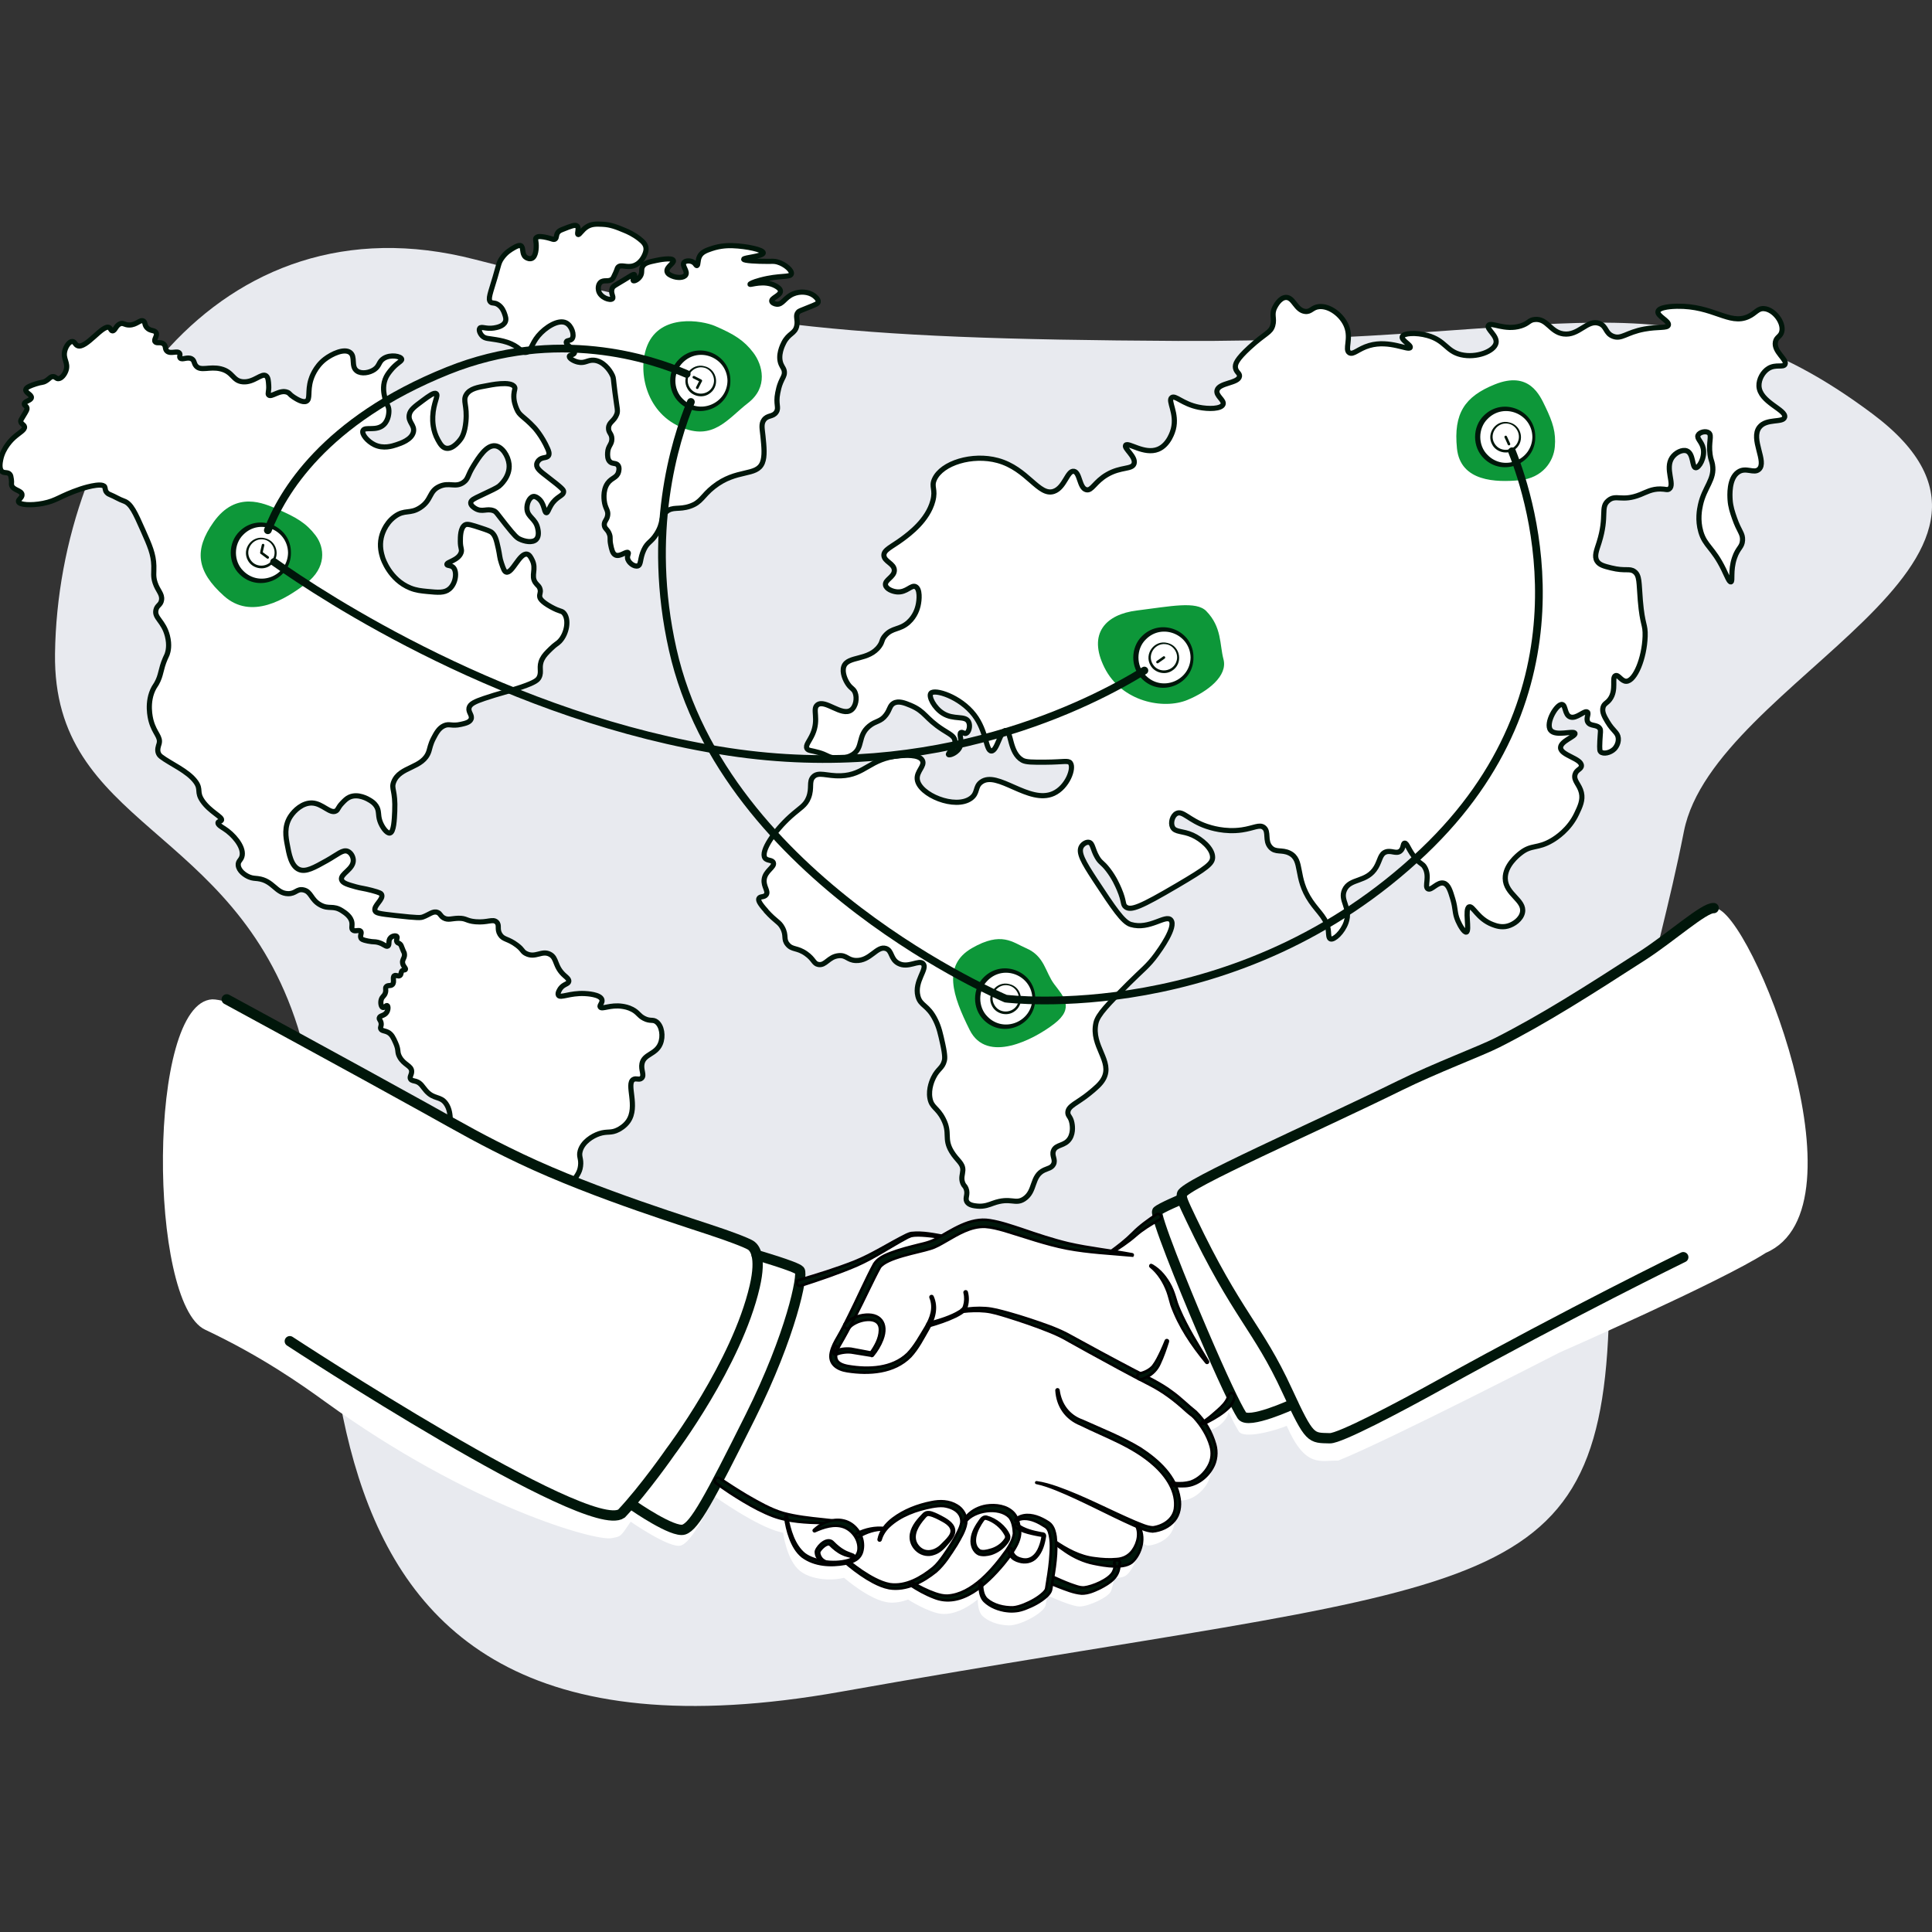 <svg width="750" height="750" viewBox="0 0 750 750" fill="none" xmlns="http://www.w3.org/2000/svg">
<rect x="0" y="0" width="750" height="750" fill="#333333" stroke="none"/>
<g clip-path="url(#clip0_19_1999)">
<path d="M457.602 132.353C323.217 131.606 284.277 126.523 184.285 100.708C84.288 74.887 22.547 166.435 21.356 253.713C20.436 321.208 90.576 319.965 115.572 398.627C140.572 477.288 83.267 700.037 326.438 656.727C569.603 613.421 620.291 625.306 624.461 515.025C628.626 404.748 642.035 381.848 653.701 322.715C665.368 263.582 803.704 218.126 726.898 160.659C650.091 103.193 607.59 133.177 457.602 132.343V132.353Z" fill="#E8EAEF"/>
<path d="M199.959 532.624C200.264 533.396 195.839 537.417 192.335 536.436C189.66 535.683 188.796 532.369 185.928 532.303C185.389 532.293 184.636 532.39 183.736 531.978C183.039 531.658 183.029 531.389 181.625 530.357C180.954 529.864 180.71 529.742 180.084 529.223C178.808 528.161 178.849 527.851 178.869 527.764C178.971 527.327 179.749 527.47 180.166 526.875C180.578 526.285 180.471 525.203 179.922 524.603C179.362 523.998 178.757 524.349 176.84 523.632C175.909 523.287 175.68 523.063 175.543 522.819C175.37 522.509 175.36 522.189 175.543 520.954C175.716 519.769 175.777 519.698 175.868 519.007C176.036 517.716 176.113 517.055 175.787 516.415C175.487 515.825 175.258 516.023 174.816 515.281C174.358 514.519 174.526 514.183 174.007 513.334C173.656 512.765 173.499 512.78 173.438 512.445C173.326 511.825 173.738 511.123 174.246 510.742C174.719 510.386 174.943 510.554 175.217 510.254C175.726 509.705 175.594 508.465 174.973 507.743C174.582 507.286 174.297 507.388 173.27 506.854C172.548 506.478 171.164 505.756 171.241 505.151C171.307 504.638 172.405 504.323 173.753 503.936C174.897 503.606 175.284 503.652 175.701 503.204C176.179 502.691 176.296 501.949 176.352 501.583C176.382 501.38 176.453 500.902 176.352 500.368C176.118 499.103 174.902 499.098 174.729 498.096C174.612 497.43 175.111 497.349 175.299 495.987C175.395 495.285 175.34 494.736 175.299 494.365C175.192 493.349 175.121 492.693 174.648 492.175C174.073 491.544 173.565 491.86 173.107 491.285C172.649 490.711 172.766 489.913 172.944 488.693C173.082 487.758 173.204 487.717 173.432 486.584C173.733 485.074 173.885 484.317 173.595 483.666C173.224 482.827 172.659 483.026 171.973 481.963C171.795 481.689 171.047 480.53 171.403 479.452C171.602 478.863 171.968 478.787 172.537 478.075C173.031 477.46 173.265 476.886 173.671 475.645C174.561 472.931 175.009 471.579 175.131 470.537C175.436 467.955 174.638 468.296 174.806 464.865C174.907 462.791 175.253 461.602 174.48 460.651C174.226 460.336 173.682 459.838 173.59 459.03C173.549 458.699 173.6 458.405 173.671 457.978C173.824 457.048 174.053 456.865 173.997 456.356C173.941 455.853 173.682 455.736 173.509 455.304C173.148 454.389 173.722 453.449 174.078 452.631C174.597 451.421 174.643 450.445 174.729 448.498C174.836 446.064 174.18 445.845 174.241 443.065C174.267 441.957 174.368 442.069 174.567 439.903C174.75 437.88 174.907 436.147 174.811 434.551C174.709 432.879 174.556 430.429 173.107 428.391C170.935 425.341 168.505 426.927 165.402 423.445C164.045 421.92 163.434 420.406 161.507 419.796C160.607 419.511 159.798 419.542 159.396 418.906C158.857 418.047 159.829 417.219 159.803 415.907C159.757 413.635 156.813 413.447 155.099 410.235C154.041 408.243 154.941 407.887 153.558 404.801C152.704 402.895 152.088 401.523 150.639 400.751C149.347 400.059 148.152 400.242 147.801 399.373C147.542 398.733 148.096 398.392 147.964 397.264C147.822 396.034 147.084 395.82 147.232 395.154C147.45 394.168 149.124 394.417 150.069 393.045C150.776 392.018 150.731 390.585 150.314 390.371C149.886 390.153 149.241 391.302 148.61 391.103C147.979 390.9 147.644 389.426 147.959 388.186C148.335 386.732 149.327 386.697 149.663 385.187C149.912 384.074 149.469 383.637 149.907 383.078C150.527 382.285 151.615 382.915 152.338 382.188C153.278 381.238 152.221 379.372 153.07 378.783C153.706 378.34 154.575 379.215 155.262 378.701C155.882 378.239 155.501 377.278 156.233 376.755C156.732 376.399 157.179 376.653 157.367 376.348C157.662 375.875 156.584 375.245 156.315 373.995C155.969 372.424 157.332 371.855 156.965 370.101C156.869 369.639 156.813 369.862 156.157 368.155C155.801 367.235 155.714 366.899 155.348 366.533C154.794 365.984 154.428 366.167 154.133 365.725C153.619 364.952 154.468 364.002 154.051 363.534C153.665 363.102 152.353 363.28 151.621 364.022C150.527 365.12 151.371 366.782 150.568 367.265C149.841 367.697 149.047 366.406 146.672 365.806C145.345 365.471 145.157 365.766 142.858 365.318C140.697 364.896 140.346 364.536 140.183 364.266C139.583 363.28 140.6 362.177 140.02 361.511C139.369 360.759 137.788 361.801 136.939 361.023C136.298 360.434 136.781 359.443 136.613 358.187C136.308 355.834 133.969 354.324 132.799 353.567C129.265 351.28 127.759 353.15 124.362 351.295C120.609 349.252 120.909 346.126 117.792 345.46C115.223 344.906 114.847 346.985 111.791 346.919C107.076 346.812 106.064 341.831 100.109 341.084C98.96 340.936 98.065 341.007 96.702 340.433C95.008 339.721 92.689 338.059 92.486 335.894C92.318 334.12 93.747 333.927 94.027 332.001C94.54 328.468 90.482 323.843 86.968 321.627C86.175 321.128 84.436 320.132 84.614 319.355C84.746 318.79 85.778 318.907 85.992 318.384C86.49 317.169 81.501 315.131 78.612 310.927C76.177 307.39 78.185 306.607 76.019 303.552C73.008 299.308 66.051 296.441 62.552 293.742C62.339 293.58 61.891 293.224 61.581 292.609C60.849 291.16 61.53 289.534 61.744 288.797C62.552 286.027 60.025 284.842 58.662 279.882C58.398 278.916 56.719 272.481 59.796 266.91C60.249 266.087 60.238 266.321 60.767 265.37C62.695 261.934 62.227 260.054 64.175 255.56C64.663 254.437 64.688 254.564 64.907 253.939C65.248 252.958 65.919 250.534 64.988 246.884C63.483 240.998 59.857 239.961 60.528 236.83C60.95 234.873 62.441 234.94 62.72 232.861C63.03 230.507 61.261 229.399 60.208 226.212C59.374 223.696 59.791 222.299 59.72 219.645C59.598 215.086 58.163 211.864 55.504 205.866C52.458 198.999 50.891 195.477 48.125 194.516C46.238 193.865 44.544 192.742 42.688 192.005C42.429 191.904 41.849 191.675 41.391 191.116C40.715 190.287 40.913 189.479 40.659 189.006C39.601 187.024 31.332 189.814 31.332 189.814C23.068 192.61 22.092 194.358 16.732 195.406C11.992 196.331 7.506 195.99 7.161 194.755C6.927 193.916 8.763 193.174 8.539 191.919C8.249 190.287 4.938 190.297 4.486 188.269C4.348 187.659 4.598 187.431 4.404 186.079C4.257 185.062 4.186 184.554 3.835 184.132C3.031 183.161 1.75 183.776 0.834 183.08C-0.442 182.109 0.076 179.425 0.265 178.46C1.19 173.702 4.796 170.388 5.376 169.865C7.552 167.913 9.78 166.871 9.51 165.651C9.327 164.812 8.127 164.604 8.051 163.542C8.02 163.15 8.168 162.937 8.941 161.676C10.4 159.302 10.573 158.911 10.482 158.433C10.309 157.539 9.403 157.462 9.429 156.812C9.469 155.724 12.012 155.536 12.185 154.382C12.363 153.208 9.866 152.507 9.993 151.302C10.1 150.306 11.936 149.686 13.889 149.03C16.238 148.242 16.498 148.654 17.784 147.897C19.198 147.063 19.574 146.153 20.622 146.194C21.563 146.23 21.761 146.977 22.57 147.002C23.8 147.048 25.133 145.381 25.652 143.759C26.623 140.745 24.319 139.378 25.163 136.14C25.621 134.392 26.877 132.552 28.082 132.572C29.044 132.587 29.125 133.782 30.112 134.193C33.346 135.551 39.911 125.842 42.358 127.139C42.998 127.479 42.993 128.384 43.654 128.435C44.687 128.511 44.967 126.32 46.655 125.68C47.901 125.207 48.313 126.183 50.225 126.168C53.083 126.137 54.385 123.926 55.661 124.628C56.501 125.09 55.982 126.076 57.04 127.22C58.372 128.663 60.05 128.033 60.61 129.167C61.21 130.386 59.572 131.754 60.203 132.653C60.783 133.482 62.339 132.557 63.529 133.543C64.551 134.392 63.895 135.479 64.826 136.298C66.249 137.553 68.884 135.972 69.692 137.106C70.14 137.731 69.474 138.412 69.937 138.971C70.694 139.881 72.764 138.392 74.397 139.297C75.526 139.922 75.205 140.994 76.1 142.051C77.926 144.207 81.298 142.128 85.671 143.185C90.533 144.359 90.294 147.876 94.271 148.212C98.639 148.583 101.655 144.573 103.354 145.94C104.117 146.555 104.203 147.917 104.31 149.599C104.462 152.029 103.781 152.852 104.31 153.351C105.403 154.382 108.597 151.104 111.552 152.278C112.538 152.674 112.34 153.101 113.967 154.154C115.045 154.85 117.502 156.436 118.926 155.76C120.568 154.982 119.312 151.927 120.67 147.454C120.904 146.677 122.262 142.412 126.167 139.413C128.761 137.421 133.643 135.093 135.952 136.867C138.088 138.509 136.14 142.199 138.5 143.968C140.27 145.294 143.423 144.745 145.335 143.434C147.42 142.001 146.952 140.41 148.956 139.144C151.641 137.446 155.658 138.305 155.928 139.413C156.137 140.267 153.996 140.776 151.504 143.968C150.771 144.908 150.019 145.874 149.495 147.317C148.468 150.138 149.027 152.791 149.363 154.286C150.034 157.285 150.944 157.417 150.97 159.511C150.975 159.933 150.97 162.987 148.961 164.868C146.093 167.552 141.673 165.478 140.916 167.145C140.285 168.533 142.701 171.354 145.34 172.64C148.824 174.332 152.343 173.163 153.919 172.64C155.618 172.076 159.803 170.683 160.49 167.684C161.095 165.021 158.313 163.877 158.883 160.985C159.254 159.094 160.871 157.895 164.111 155.49C166.536 153.691 168.52 152.222 169.339 152.812C170.335 153.528 168.23 156.309 167.996 161.656C167.92 163.359 167.96 167.099 170.005 170.769C170.854 172.294 171.647 173.661 173.087 173.987C175.96 174.632 178.798 170.515 178.986 170.236C179.352 169.692 180.456 167.933 180.862 163.669C181.468 157.315 179.535 155.643 180.995 153.218C182.408 150.875 185.48 150.336 188.903 149.737C189.905 149.559 198.504 147.653 199.76 150.27C200.091 150.962 199.623 151.358 199.491 153.086C199.303 155.607 200.101 157.569 200.564 158.713C201.703 161.519 203.035 161.305 207.399 165.951C207.399 165.951 210.389 169.133 212.627 174.256C212.942 174.973 213.42 176.157 212.896 176.935C212.205 177.956 210.42 177.321 209.143 178.678C209.031 178.8 208.421 179.446 208.34 180.284C208.187 181.824 209.896 183.085 212.362 184.976C218.46 189.652 218.821 190.226 218.796 190.872C218.729 192.59 216.009 192.59 213.837 196.229C212.891 197.81 212.647 199.08 212.093 199.045C211.157 198.979 211.452 195.304 208.874 193.418C208.452 193.108 207.76 192.605 206.997 192.747C205.548 193.022 204.368 195.528 204.581 197.703C204.892 200.839 207.897 201.261 208.736 205.073C208.904 205.83 209.403 208.097 208.202 209.363C206.753 210.888 203.559 210.196 201.632 209.231C200.676 208.753 199.898 208.138 196.404 203.736C192.737 199.116 192.691 198.664 191.578 198.242C188.989 197.266 187.224 198.964 184.605 197.439C184.285 197.251 182.663 196.305 182.729 195.162C182.79 194.12 184.224 193.484 186.35 192.483C190.723 190.419 192.905 189.388 193.724 188.732C193.983 188.523 198.153 185.072 197.614 180.157C197.258 176.935 194.899 173.27 192.117 173.057C188.806 172.802 185.867 177.519 183.807 180.828C181.396 184.696 181.839 185.906 179.917 187.258C176.774 189.474 174.419 187.055 170.534 188.864C166.45 190.765 167.635 194.094 163.16 197.037C159.117 199.695 157.138 197.647 153.238 200.519C149.215 203.482 148.162 207.991 148.01 208.692C147.257 212.138 148.071 214.913 148.544 216.464C148.666 216.87 151.31 225.038 159.269 228.256C161.558 229.181 163.465 229.364 165.84 229.598C170.051 230.004 172.512 230.243 174.419 228.657C177.038 226.482 177.547 221.76 175.894 220.215C174.973 219.356 173.59 219.686 173.478 219.142C173.275 218.156 177.898 217.572 178.976 214.588C179.454 213.261 178.716 212.901 178.706 210.166C178.706 208.433 178.691 204.804 180.583 203.736C181.442 203.248 183.176 203.807 186.614 204.941C189.106 205.764 190.367 206.186 191.039 206.816C192.351 208.046 192.717 209.688 193.454 212.982C194.029 215.569 193.902 216.392 194.66 218.609C195.412 220.804 195.789 221.907 196.536 222.09C198.875 222.675 201.708 214.578 204.581 215.122C205.543 215.305 206.077 216.372 206.59 217.399C208.36 220.936 205.98 223.391 207.796 226.111C208.533 227.214 209.357 227.458 209.672 228.789C209.992 230.131 209.326 230.599 209.54 231.737C209.626 232.195 209.982 233.44 213.964 235.626C217.585 237.608 218.048 236.998 218.923 238.04C221.023 240.526 220.041 245.99 217.316 248.892C216.314 249.959 215.81 249.903 213.832 251.84C212.24 253.4 211.208 254.412 210.481 255.86C208.924 258.956 210.465 260.653 209.275 262.961C208.777 263.932 207.872 264.857 202.44 266.712C197.457 268.415 193.719 269.167 187.962 271.134C184.509 272.313 182.373 273.228 182.063 274.885C181.752 276.532 183.476 277.696 182.866 279.175C182.353 280.42 180.629 280.812 178.976 281.183C175.294 282.021 174.49 280.791 172.405 281.717C170.356 282.631 169.313 284.634 168.25 286.672C167.081 288.919 166.908 290.398 166.506 291.628C164.289 298.434 155.211 297.341 152.831 303.552C151.758 306.353 153.589 306.607 153.233 314.943C153.1 318.104 152.887 323.07 151.356 323.385C150.161 323.629 148.254 321.037 147.466 318.694C146.627 316.193 147.333 314.775 145.991 312.798C145.243 311.7 144.343 311.131 143.575 310.653C142.889 310.221 139.039 307.923 135.667 309.448C134.548 309.957 133.796 310.739 132.85 311.725C131.08 313.575 131.309 314.312 130.434 314.805C128.166 316.091 125.222 311.893 121.184 311.725C117.466 311.573 114.262 314.607 112.737 316.95C110.173 320.885 110.987 325.118 111.531 327.939C112.152 331.177 112.925 336.316 116.225 337.587C118.814 338.583 121.941 336.834 126.818 334.105C131.131 331.691 133.063 329.678 134.996 330.486C136.211 330.994 137.066 332.473 137.142 333.835C137.34 337.444 132.021 339.203 132.585 341.475C132.916 342.812 135.062 343.411 138.215 344.291C140.183 344.84 141.099 344.814 144.247 345.633C147.644 346.512 147.984 346.903 148.137 347.239C148.996 349.15 144.872 351.6 145.589 353.536C145.935 354.472 147.196 354.711 153.497 355.412C162.504 356.413 163.261 356.296 164.223 355.946C166.669 355.056 168.113 353.511 169.852 354.202C171.027 354.67 170.91 355.59 172.268 356.347C173.946 357.287 175.324 356.54 177.898 356.479C181.081 356.403 180.913 357.496 184.6 357.821C189.36 358.238 191.293 356.566 192.778 357.953C194.08 359.178 192.768 360.642 194.12 362.777C195.438 364.866 197.202 364.281 200.691 366.93C203.147 368.795 202.593 369.334 204.175 370.147C207.867 372.043 210.262 368.81 213.425 370.416C216.405 371.926 215.088 375.204 219.324 378.859C219.925 379.377 220.947 380.17 220.799 381.004C220.616 382.041 218.821 382.005 217.58 383.682C217.499 383.794 216.248 385.522 216.777 386.361C217.55 387.586 221.181 385.416 226.968 385.69C227.7 385.726 233.091 385.98 233.671 388.105C233.996 389.294 232.572 390.224 232.999 390.92C233.645 391.967 236.936 389.944 241.579 390.651C242.443 390.783 243.862 391.012 245.469 391.856C247.803 393.086 247.89 394.239 250.026 395.337C252.492 396.608 253.418 395.602 254.852 396.679C256.922 398.229 257.603 402.27 256.327 405.254C254.547 409.417 250 409.107 249.222 412.893C248.714 415.374 250.28 417.371 249.09 418.52C248.159 419.42 246.985 418.403 245.871 419.054C242.957 420.756 247.844 429.529 243.862 435.268C242.545 437.164 240.618 438.211 240.109 438.485C237.159 440.056 235.796 439.019 232.603 440.091C229.867 441.011 226.195 443.339 225.229 446.79C224.588 449.093 225.747 449.744 225.361 452.687C225.01 455.375 223.83 456.422 221.471 460.189C216.7 467.803 217.3 470.253 214.636 471.04C212.027 471.813 208.187 470.436 207.262 470.1C206.463 469.815 205.822 469.516 205.385 469.297C205.817 470.593 206.59 472.342 208.065 473.988C209.845 475.966 211.076 476.042 211.284 477.206C211.686 479.468 207.75 483.178 203.778 483.234C200.691 483.28 198.774 481.099 197.879 481.892C196.678 482.96 199.76 487.239 198.413 488.591C197.273 489.735 194.405 487.341 192.783 488.591C191.181 489.826 191.603 493.994 193.317 494.889C194.573 495.54 196.267 494.304 196.536 494.757C196.806 495.209 194.904 496.185 193.856 498.645C193.297 499.957 193.576 500.287 192.915 501.192C192.234 502.127 191.237 502.732 190.235 503.337C188.887 504.155 188.552 504.109 188.491 504.409C188.226 505.756 194.949 506.915 195.194 509.634C195.316 510.981 193.826 512.526 191.573 514.859C190.53 515.942 189.971 516.318 189.696 517.274C189.508 517.924 189.513 518.636 190.5 521.426C191.751 524.964 192.188 525.076 192.376 526.651C192.63 528.796 191.898 529.228 192.508 530.27C193.464 531.902 196.073 532.258 197.202 532.415C199.023 532.664 199.821 532.319 199.938 532.624H199.959Z" fill="white" stroke="#00160A" stroke-width="2" stroke-linejoin="round"/>
<path d="M247.59 219.676C246.201 220.144 243.826 218.385 243.608 216.631C243.476 215.574 244.172 214.888 243.842 214.522C243.211 213.836 240.689 216.281 238.924 215.457C237.77 214.918 237.424 213.205 237.053 211.36C236.61 209.165 237.124 208.885 236.585 207.381C235.857 205.368 234.739 205.342 234.596 203.868C234.449 202.359 235.578 201.967 235.883 200.122C236.193 198.257 235.201 197.672 234.713 195.324C234.596 194.755 233.777 190.546 235.883 187.598C237.444 185.413 239.448 185.55 240.099 183.268C240.185 182.963 240.607 181.494 239.865 180.574C239.097 179.618 237.851 180.203 236.819 179.288C235.771 178.358 235.842 176.675 235.883 175.776C236 173.046 237.531 172.65 237.52 170.393C237.515 168.284 236.178 168.07 236.234 166.179C236.3 163.841 238.349 163.602 239.397 160.914C239.987 159.399 239.565 158.875 238.695 152.019C238.049 146.951 238.232 146.86 237.759 145.813C236.661 143.383 234.006 140.145 230.614 139.846C228.066 139.622 227.12 141.228 224.288 140.547C222.528 140.125 220.886 139.017 221.008 138.321C221.125 137.66 222.757 137.817 223.001 137.035C223.398 135.754 219.451 133.909 219.838 132.704C220.057 132.023 221.399 132.379 222.065 131.535C223.118 130.198 221.994 126.442 219.721 125.329C216.695 123.85 211.676 127.088 208.945 130.361C206.188 133.67 206.143 136.557 204.144 136.801C202.522 136.999 202.12 135.154 198.524 133.523C196.378 132.547 194.227 132.16 192.671 131.886C189.66 131.347 188.318 131.55 187.168 130.366C186.345 129.522 185.755 128.104 186.233 127.438C186.853 126.574 188.669 127.809 191.735 127.321C192.625 127.179 195.432 126.737 196.185 124.861C196.592 123.845 196.231 122.823 195.834 121.7C195.6 121.039 194.959 119.225 193.256 118.188C191.817 117.308 191.14 117.908 190.444 117.252C189.289 116.16 190.403 113.766 192.198 107.656C193.642 102.746 193.607 101.974 194.776 100.281C196.363 97.984 198.128 96.962 199.46 96.184C201.418 95.046 201.988 95.279 202.156 95.366C203.371 95.986 202.43 98.532 204.027 99.813C204.678 100.332 205.72 100.627 206.488 100.281C208.024 99.59 208.284 96.398 208.126 94.548C208.024 93.302 207.745 92.784 208.126 92.321C208.823 91.478 210.816 91.905 212.225 92.204C214.259 92.636 214.895 93.206 215.505 92.789C216.237 92.291 215.754 91.188 216.675 90.095C217.056 89.643 217.494 89.414 218.429 89.043C221.694 87.742 223.327 87.091 224.049 87.757C224.959 88.596 223.84 90.771 224.4 91.035C224.939 91.29 225.895 89.226 227.914 87.991C229.755 86.868 231.626 86.954 233.884 87.056C237.108 87.203 239.361 88.138 242.667 89.516C243.73 89.958 245.881 90.898 248.17 92.677C249.787 93.927 250.55 94.878 250.748 96.073C250.89 96.942 250.682 97.633 250.514 98.182C250.417 98.492 249.283 101.958 246.181 103.097C243.313 104.154 241.04 102.38 239.855 103.798C239.544 104.169 239.712 104.276 238.919 106.025C238.329 107.316 238.034 107.961 237.749 108.251C236.356 109.654 234.388 108.388 233.065 109.654C232.175 110.503 232.155 111.946 232.364 112.815C233.01 115.519 236.864 116.805 237.749 115.977C238.436 115.336 236.91 113.842 237.632 111.997C238.009 111.031 238.66 110.843 241.965 108.835C244.732 107.158 245.952 106.274 246.298 106.609C246.705 107.006 245.433 108.596 245.83 108.952C246.171 109.257 247.681 108.571 248.525 107.316C249.527 105.816 248.714 104.795 249.461 103.453C250.244 102.045 251.963 101.689 254.73 101.11C255.483 100.952 260.909 99.824 261.407 101.11C261.809 102.151 258.534 103.646 258.946 105.44C259.17 106.411 260.339 106.899 261.056 107.194C262.801 107.92 265.465 107.966 266.208 106.726C267.083 105.257 264.601 103.132 265.506 101.928C266.121 101.11 268.003 101.089 269.137 101.811C270.002 102.36 270.164 103.168 270.541 103.097C271.121 102.99 270.754 101.074 271.594 99.468C272.443 97.841 274.177 97.221 276.16 96.54C279.817 95.29 283 95.315 284.475 95.371C289.785 95.564 296.355 96.936 296.304 98.182C296.248 99.513 288.63 99.966 288.691 100.642C288.742 101.201 294.006 101.481 297.825 101.46C299.92 101.45 300.601 101.353 301.807 101.694C304.777 102.533 307.625 105.069 307.192 106.375C306.724 107.798 302.692 106.736 295.246 108.718C292.098 109.557 291.107 110.203 291.147 110.355C291.239 110.706 296.645 108.591 300.983 110.94C301.558 111.25 302.961 112.007 302.976 113.049C303.002 114.726 299.376 115.646 299.579 116.912C299.681 117.527 300.647 117.984 301.451 118.081C303.81 118.366 304.538 115.529 307.894 114.101C310.61 112.947 313.804 113.237 315.858 114.686C316.143 114.889 317.867 116.139 317.613 117.263C317.475 117.883 316.799 118.162 313.748 119.372C310.447 120.678 310.132 120.785 309.766 121.242C308.611 122.696 309.837 124.058 309.298 126.508C308.606 129.644 306.196 129.253 304.263 133.065C303.81 133.955 301.781 137.945 303.21 141.375C303.749 142.672 304.507 143.231 304.497 144.654C304.492 145.935 303.871 146.534 303.093 148.4C302.422 150.006 302.168 151.287 301.924 152.497C301.013 157.025 302.544 158.179 301.339 159.989C300.037 161.945 297.952 161.031 296.538 163.033C295.394 164.644 295.892 166.449 296.187 169.356C296.599 173.422 296.975 177.163 295.953 179.659C293.731 185.082 285.981 181.88 276.979 189.022C272.57 192.519 272.26 195.009 267.845 196.514C263.492 197.998 261.097 196.503 258.595 198.74C256.235 200.849 257.73 202.755 254.847 207.284C252.691 210.669 251.399 210.313 249.929 213.49C248.337 216.921 248.963 219.229 247.585 219.696L247.59 219.676Z" fill="white" stroke="#00160A" stroke-width="2" stroke-linejoin="round"/>
<path d="M297.347 353.582C301.334 357.994 302.427 357.73 303.729 360.113C305.458 363.28 303.958 364.525 305.753 366.645C307.599 368.83 309.4 367.753 312.914 370.223C316.031 372.419 315.807 374.101 317.74 374.422C320.552 374.889 321.61 371.418 325.521 371.001C328.608 370.67 328.954 372.729 332.213 372.866C337.863 373.105 340.381 367.062 343.885 368.2C346.397 369.019 345.644 372.302 348.711 373.954C352.576 376.038 356.716 372.393 358.358 374.111C360.24 376.079 354.839 380.872 356.334 386.707C357.346 390.646 360.179 389.909 363.179 396.039C364.542 398.819 365.076 401.254 365.981 405.371C366.983 409.94 366.739 411.185 366.602 411.75C365.875 414.708 364.09 414.835 362.401 418.281C362.055 418.987 360.306 422.561 361.003 426.368C361.669 430.017 363.856 429.895 366.139 434.302C369.099 440.01 366.281 441.865 369.409 447.055C371.525 450.572 373.9 451.517 373.767 454.364C373.696 455.858 372.959 457.393 373.767 459.34C374.215 460.412 374.591 460.306 375.013 461.363C375.934 463.66 374.5 465.027 375.324 466.496C376.102 467.874 378.166 468.087 379.372 468.209C382.067 468.484 384.101 467.609 385.439 467.122C392.411 464.59 394.054 467.742 397.578 465.409C402.119 462.405 400.299 456.565 405.359 454.211C406.762 453.561 408.202 453.403 408.939 452.036C409.941 450.176 408.202 448.763 408.939 446.75C409.9 444.122 413.404 445.037 415.321 441.926C416.827 439.486 416.211 436.416 416.099 435.862C415.601 433.382 414.477 433.27 414.543 431.816C414.655 429.245 418.225 428.238 422.792 424.507C425.264 422.484 427.257 420.853 428.396 418.754C432.088 411.922 423.458 406.159 425.442 397.137C426.174 393.797 430.181 389.777 438.201 381.741C443.526 376.404 445.616 375.108 448.937 370.543C450.213 368.79 456.763 359.793 454.541 357.171C452.537 354.802 446.308 361.069 438.979 358.883C435.943 357.979 432.297 352.515 425.131 341.622C420.458 334.522 418.413 330.842 419.842 328.559C420.458 327.573 421.78 326.75 422.797 327.004C424.246 327.365 424.124 329.683 425.909 332.758C427.252 335.071 427.811 334.618 430.11 337.581C432.516 340.682 433.792 343.625 434.468 345.201C436.579 350.141 435.725 351.086 436.96 352.042C439.015 353.633 442.778 352.083 456.88 343.798C468.638 336.89 470.759 335.187 470.728 332.753C470.688 329.302 466.329 325.733 462.947 324.198C459.113 322.455 456.194 323.162 455.167 321.088C454.343 319.421 455.1 316.666 456.723 315.802C459.154 314.511 461.574 318.475 468.394 320.778C469.813 321.256 475.402 323.146 482.089 322.175C486.733 321.505 488.93 319.888 490.648 321.24C492.723 322.872 490.857 326.267 493.14 328.859C495.139 331.131 497.56 329.668 500.611 331.192C506.002 333.891 502.493 340.504 508.86 349.856C511.911 354.339 515.318 356.647 515.705 361.679C515.786 362.746 515.751 364.164 516.483 364.48C517.805 365.049 521.243 361.857 522.55 358.101C524.544 352.372 520.063 349.678 521.93 345.506C524.066 340.712 530.631 342.776 534.221 336.641C535.767 334.003 535.788 331.507 537.954 330.73C540.049 329.978 541.962 331.614 543.558 330.42C544.932 329.393 544.494 327.441 545.272 327.309C546.249 327.141 546.813 330.222 549.783 333.53C551.675 335.635 552.184 335.203 553.053 336.641C555.22 340.219 552.87 344.199 554.299 345.038C555.698 345.861 558.052 342.125 560.524 342.862C562.273 343.381 563.011 345.826 563.946 348.926C565.172 352.992 564.582 354.289 565.97 357.481C566.845 359.493 568.432 362.075 569.24 361.837C570.654 361.42 568.462 352.738 570.329 352.037C571.793 351.488 573.589 356.657 579.356 358.878C580.627 359.366 582.773 360.164 585.27 359.498C587.655 358.863 590.493 356.866 591.027 354.212C592.003 349.394 584.431 347.208 584.334 340.992C584.258 335.95 589.166 332.051 590.249 331.192C594.597 327.741 596.768 329.637 602.541 326.216C604.056 325.317 609.111 322.104 612.035 315.949C613.393 313.087 614.573 310.612 613.902 307.705C613.18 304.559 610.784 303.085 611.41 300.706C611.929 298.744 613.846 298.662 613.902 297.285C614.008 294.449 605.928 293.239 605.811 290.286C605.709 287.709 611.776 285.854 611.415 284.685C611.013 283.409 603.878 286.022 601.92 283.44C599.845 280.705 604.346 273.106 606.431 273.487C607.835 273.742 607.357 277.477 609.543 278.311C611.99 279.241 615.163 275.536 616.236 276.446C616.968 277.066 615.519 278.819 616.394 280.334C617.38 282.042 619.964 281.112 621.062 282.824C621.51 283.521 621.245 283.933 621.062 287.648C620.889 291.155 621.088 291.572 621.372 291.846C622.435 292.858 625.125 292.258 626.661 290.759C626.763 290.662 628.451 288.954 628.217 286.56C627.989 284.258 626.234 283.912 624.017 280.181C622.827 278.184 621.8 276.405 622.303 274.58C622.725 273.066 623.778 273.055 624.948 271.47C627.678 267.774 625.542 262.971 627.124 262.295C628.309 261.787 629.423 264.511 631.325 264.471C634.732 264.399 638.358 255.525 638.638 247.052C638.8 242.06 637.611 243.118 636.771 233.054C636.197 226.167 636.563 223.371 634.437 221.856C632.54 220.504 631.009 221.841 625.41 220.459C622.695 219.788 620.889 219.315 619.964 217.816C618.784 215.904 619.811 213.607 620.742 210.659C624.088 200.051 621.103 197.042 624.322 194.328C627.373 191.756 629.535 194.897 636.771 191.995C639.141 191.044 641.206 189.789 644.552 189.819C646.637 189.84 647.227 190.338 647.975 189.819C650.34 188.178 646.205 181.946 649.063 177.687C650.396 175.699 653.101 174.373 654.82 175.044C657.464 176.076 656.808 181.428 658.243 181.575C659.509 181.707 661.935 177.722 661.197 174.109C660.643 171.399 658.593 170.281 659.173 168.975C659.722 167.745 662.255 167.135 663.374 168.04C664.686 169.107 663.176 171.567 663.842 176.436C664.127 178.531 664.503 178.795 664.777 180.325C665.805 186.119 661.614 189.077 660.109 196.031C659.748 197.693 658.909 201.81 660.267 206.45C661.894 212.016 664.976 212.494 669.136 221.069C670.412 223.701 671.277 226.029 671.938 225.892C672.802 225.709 671.607 221.663 673.336 216.56C674.694 212.56 676.291 212.499 676.449 209.719C676.601 207.035 675.157 206.415 673.336 201.164C672.533 198.847 671.796 196.722 671.623 194.008C671.521 192.412 671.104 185.763 674.735 183.278C677.786 181.189 680.838 183.995 682.826 182.19C686.06 179.247 679.439 170.469 682.984 165.859C685.715 162.311 692.163 164.243 692.789 161.971C693.587 159.079 683.085 156.131 682.831 149.838C682.724 147.266 684.342 144.323 686.564 142.997C689.381 141.309 692.26 142.758 692.946 141.441C693.902 139.607 688.476 136.542 689.214 132.73C689.6 130.737 691.248 130.732 691.705 128.684C692.494 125.146 688.69 120.155 684.86 119.819C682.318 119.596 681.616 121.593 678.636 122.93C671.241 126.249 665.118 118.625 650.935 118.884C649.811 118.904 644.044 119.057 643.622 120.907C643.215 122.691 648.112 124.622 647.67 126.193C647.298 127.504 643.749 126.742 638.333 127.748C631.264 129.065 629.509 131.82 626.193 130.549C623.112 129.37 623.763 126.661 620.904 125.573C616.216 123.789 612.915 130.478 606.899 129.619C601.808 128.892 600.674 123.596 595.848 124.018C593.473 124.226 593.524 125.532 590.401 126.508C584.131 128.47 578.761 124.811 577.799 126.351C576.94 127.728 581.38 130.336 580.754 133.192C580.052 136.409 573.116 139.063 567.216 137.7C561.409 136.359 561.149 132.181 554.147 130.234C549.671 128.989 544.784 129.304 544.342 130.701C543.914 132.059 547.866 133.949 547.454 134.9C546.879 136.232 539.434 131.855 531.582 134.122C527.259 135.373 525.327 137.904 523.801 136.923C521.904 135.698 524.65 131.591 522.713 126.656C520.979 122.249 516.051 118.584 511.977 119.036C509.328 119.331 508.926 121.146 506.688 120.902C503.011 120.5 502.223 115.397 499.218 115.458C496.827 115.509 495.134 118.787 494.859 119.347C493.451 122.213 494.89 123.56 494.081 126.346C493.242 129.243 491.279 129.172 485.054 134.9C480.05 139.51 479.353 141.36 479.608 142.834C479.903 144.552 481.342 144.898 481.164 146.102C480.762 148.822 473.18 148.542 472.447 151.546C471.929 153.691 475.417 155.348 474.782 156.99C474.095 158.764 469.213 158.886 465.287 158.077C458.976 156.776 456.275 153.289 454.861 154.347C453.188 155.597 457.104 160.4 455.482 166.632C455.319 167.257 453.829 172.685 449.567 174.408C444.197 176.584 437.896 171.481 436.965 172.853C436.162 174.032 441.12 177.346 440.235 180.01C439.457 182.343 435.201 181.102 429.81 184.208C424.933 187.019 423.906 190.633 421.719 190.119C418.958 189.469 419.278 183.385 416.893 182.963C414.36 182.521 413.353 189.281 409.112 190.739C403.243 192.757 398.936 181.936 387.325 178.764C377.531 176.091 365.59 179.695 362.737 186.073C361.394 189.082 363.337 189.87 362.116 194.47C360.133 201.952 353.054 207.198 350.293 209.246C346.133 212.326 343.015 213.444 343.132 215.625C343.259 218.024 347.145 218.756 347.18 221.379C347.211 223.996 343.356 225.089 343.758 227.132C344.047 228.616 346.397 229.633 348.268 229.775C351.976 230.055 353.72 226.904 355.429 227.752C357.199 228.632 356.949 232.82 356.365 235.219C356.141 236.134 355.363 239.153 352.632 241.598C349.225 244.643 346.422 243.534 343.605 246.732C342.11 248.429 342.751 248.912 341.428 250.777C337.273 256.623 329.126 254.478 327.58 258.712C326.757 260.958 328.13 264.094 329.294 265.711C330.439 267.307 331.349 267.378 331.939 268.821C332.829 270.982 332.249 274.367 330.383 275.663C326.741 278.199 320.288 271.348 317.313 273.64C315.192 275.277 318.065 279.063 315.446 284.995C314.226 287.755 312.548 289.33 313.27 290.596C313.778 291.48 314.917 291.262 317.938 292.151C320.832 293.005 321.04 293.575 322.764 294.017C325.15 294.627 328.562 294.505 331.013 292.929C335.219 290.225 332.813 285.681 337.396 281.884C339.994 279.729 341.835 280.314 343.93 277.528C345.512 275.424 345.344 273.919 346.885 273.02C348.782 271.912 351.254 272.898 353.42 273.797C359.253 276.217 359.045 278.789 366.027 283.287C368.682 284.995 370.421 285.727 370.696 287.485C371.108 290.134 367.766 292.431 368.204 292.929C368.59 293.366 371.759 292.253 372.715 289.818C373.635 287.48 372.125 284.898 373.025 284.375C373.589 284.049 374.322 284.969 375.049 284.685C376.117 284.273 376.819 281.752 375.985 280.176C374.627 277.62 370.294 279.582 366.027 276.908C362.574 274.748 360.392 270.331 361.359 269.131C362.778 267.368 372.71 270.412 378.166 277.528C383.084 283.948 382.682 291.491 384.859 291.526C387.112 291.567 388.327 283.46 390.463 283.592C392.64 283.729 391.785 292.177 396.846 295.099C398.244 295.908 400.807 295.908 405.872 295.877C412.972 295.831 414.706 295.105 415.52 296.187C417.066 298.246 414.36 305.555 408.985 308.01C399.449 312.356 387.127 298.84 380.821 303.654C378.416 305.489 379.682 307.857 376.931 309.875C370.848 314.338 356.797 308.523 356.08 302.566C355.704 299.45 359.106 297.377 358.104 295.257C356.894 292.69 350.826 293.234 349.077 293.392C337.63 294.408 335.89 300.853 326.36 301.168C320.969 301.346 317.659 299.41 315.624 301.636C313.921 303.501 315.345 305.85 313.911 309.57C312.67 312.788 310.646 313.519 306.908 316.879C300.663 322.501 295.191 330.476 296.95 333.053C297.774 334.262 299.783 333.678 300.22 334.918C300.825 336.646 297.032 338.003 296.64 341.449C296.33 344.199 298.45 345.973 297.418 347.361C296.635 348.413 295.079 347.844 294.616 348.758C294.285 349.414 294.667 350.537 297.418 353.582H297.347Z" fill="white" stroke="#00160A" stroke-width="2" stroke-linejoin="round"/>
<path d="M277.61 126.574C284.918 129.705 288.849 132.155 292.439 136.903C296.03 141.65 298.318 150.306 290.4 156.431C282.482 162.555 276.857 171.405 263.965 165.666C250.372 159.618 247.417 143.378 251.338 133.98C256.459 121.715 272.438 124.353 277.615 126.569L277.61 126.574Z" fill="#0D9739"/>
<path d="M107.692 197.657C115 200.788 118.921 203.116 122.511 207.863C126.101 212.611 126.808 220.331 118.885 226.451C110.962 232.571 97.567 240.881 86.917 231.326C76.268 221.77 75.21 213.515 82.905 202.679C91.688 190.302 102.515 195.441 107.692 197.657Z" fill="#0D9739"/>
<path d="M476.911 548.124C478.665 551.738 480.013 554.269 480.918 555.682C482.947 558.854 495.788 555.142 499.5 553.5C506.793 570.222 512.812 566.817 519.5 567C539.181 559.128 605.5 525 605.5 525C605.5 525 668.068 497.598 685.5 486.352C725.986 468.92 679.645 353.509 665.812 352.523C662.146 352.263 652.332 361.861 640.509 368.83C630.358 374.812 624.849 380.438 614.5 385.144C598.496 392.423 598.856 395.724 580.904 404.817C574.282 408.167 553.001 416.344 538.731 423.373C506.504 439.247 459.017 461.882 458.32 465.547C458.168 466.34 449.886 469.742 449.886 469.742L448.761 473.419C448.761 473.419 443.36 475.492 443.7 476.793L433.017 484.665L430.767 486.352C428.291 486.042 423.058 485.194 418.959 484.665C403.275 482.642 392.634 475.98 384.096 475.106C378.339 474.516 369.605 477.458 364.977 480.167C364.977 480.167 356.418 478.618 353.169 479.604C349.919 480.59 338.828 487.725 330.193 491.222C324.828 493.398 318.074 495.639 313.736 497.027L310.996 497.598C311.464 494.767 310.779 494.043 310.433 493.662C309.025 492.107 294.689 488.039 294.689 488.039C294.145 485.767 292.391 484.509 291.877 484.103C290.316 482.873 280.071 478.836 279.506 478.637C268.939 474.922 200.481 449.797 200.481 449.797L132.441 411.56C132.441 411.56 94.204 387.943 82.396 387.943C57.039 389.254 57.648 505.81 79.598 516.169C101.547 526.527 116.941 537.425 126.263 544.17C182.498 584.863 231.09 598.255 237.275 597.131C241.084 596.438 240.718 596.777 244.837 590.723C244.837 590.723 260.139 601.351 264.33 599.959C267.152 599.018 270.641 593.956 277.491 580.985C277.491 580.985 293.516 592.467 302.899 594.759C303.27 594.85 303.641 594.937 304.012 595.018C304.012 595.028 305.335 605.738 310.619 609.88C313.339 612.01 317.291 612.976 321.09 613.118C321.105 613.118 321.115 613.118 321.125 613.123H321.156C323.505 613.204 325.789 612.971 327.686 612.498L327.67 612.508C327.67 612.508 337.664 621.261 344.926 622.069C347.428 622.348 350.042 621.84 352.503 620.935C352.503 620.935 360.604 626.15 365.736 626.516C369.896 626.811 374.844 624.742 379.589 620.864C379.589 620.864 379.405 625.362 381.368 627.284C383.332 629.205 387.024 630.872 391.595 630.984C396.167 631.091 405.565 625.957 405.942 622.999C406.023 622.374 406.262 621.042 406.547 619.314C408.413 620.168 416.062 623.594 419.062 623.639C422.49 623.69 430.566 619.975 431.37 617.499C432.178 615.024 432.519 612.681 432.519 612.681C434.06 612.584 435.392 612.371 436.328 612.025C439.588 610.81 443 602 442.5 597.5C444.5 599.898 444.831 600.131 446.535 599.898C448.35 599.649 457.052 597.493 455.897 588.405C455.612 586.164 457.476 584.304 456.5 582.408C456.871 582.581 455.628 582.769 459.508 582.408C464.334 581.955 470.203 576.527 470.147 570.356C471.5 566 470.86 558.961 468.5 555.682C470.193 555.149 472.552 554.34 474.592 552.287C476.758 550.107 476.941 548.124 476.941 548.124H476.911Z" fill="white"/>
<path d="M665.25 352.523C661.583 352.263 648.619 363.906 637.769 370.904C616.151 384.848 599.205 395.657 581.258 404.75C574.637 408.1 557.529 414.453 543.259 421.483C511.037 437.362 459.536 459.883 458.834 463.553C458.534 465.124 459.053 466.273 462.43 473.348C480.31 510.894 488.208 514.935 499.717 539.953C508.505 559.044 508.89 558.124 516.238 558.328C520.154 558.429 543.081 546.326 558.974 537.522C610.054 509.225 653.442 488.039 653.442 488.039" stroke="#00160A" stroke-width="4" stroke-miterlimit="10" stroke-linecap="round"/>
<path d="M88.019 387.943C88.019 387.943 138.36 415.277 165.055 430.116C179.394 438.087 187.353 442.75 202.168 449.797C231.521 463.759 269.571 475.208 280.138 478.924C280.708 479.122 290.126 482.37 291.693 483.6C292.75 484.428 295.746 487.483 292.974 499.438C286.017 529.472 260.388 563.388 260.388 563.388C260.388 563.388 250.266 578.008 241.269 587.568C228.352 596.595 112.501 520.653 112.501 520.653" stroke="#00160A" stroke-width="4" stroke-miterlimit="10" stroke-linecap="round"/>
<path d="M458.738 465.48C458.738 465.48 450.469 468.961 449.269 470.161C448.068 471.36 459.079 498.762 466.773 516.74C474.473 534.717 479.761 545.839 482.096 549.493C484.435 553.153 501.99 545.041 501.99 545.041" stroke="#00160A" stroke-width="4" stroke-miterlimit="10" stroke-linecap="round"/>
<path d="M293.742 487.229C293.742 487.229 309.029 491.651 310.438 493.206C311.847 494.762 307.183 518.081 291.255 549.996C275.328 581.911 269.672 592.377 265.482 593.774C261.296 595.172 245.989 584.539 245.989 584.539" stroke="#00160A" stroke-width="4" stroke-miterlimit="10" stroke-linecap="round"/>
<path d="M452.971 520.633C452.971 520.633 450.042 529.065 447.87 531.358C445.698 533.65 442.693 534.306 442.693 534.306" fill="white"/>
<path d="M466.692 552.446C467.958 552.278 473.582 548.278 475.749 546.098C477.915 543.917 478.098 541.935 478.098 541.935" fill="white"/>
<mask id="path-14-outside-1_19_1999" maskUnits="userSpaceOnUse" x="276.487" y="477.532" width="197" height="142" fill="black">
<rect fill="white" x="276.487" y="477.532" width="197" height="142"/>
<path d="M310.179 496.891C317.411 494.756 324.678 492.51 331.696 489.745C338.744 486.904 345.066 482.69 351.88 479.315C352.47 479.046 353.147 478.766 353.798 478.659C358.258 478.166 362.799 479.213 367.173 479.981C367.651 480.088 367.544 480.83 367.025 480.743C364.549 480.316 362.041 479.955 359.539 479.737C357.566 479.6 355.527 479.391 353.609 479.854C353.192 480.006 352.781 480.179 352.374 480.377C345.681 483.92 339.375 488.337 332.377 491.366C325.339 494.355 318.128 496.785 310.855 499.138C309.375 499.575 308.658 497.379 310.179 496.896V496.891Z"/>
<path d="M373.646 508.292C376.596 507.804 379.561 507.601 382.561 507.809C385.552 508.002 388.43 508.861 391.303 509.624C394.146 510.406 396.959 511.291 399.761 512.201C404.673 513.858 409.642 515.474 414.27 517.868C422.417 522.346 431.245 527.139 439.438 531.439C444.076 533.909 450.733 537.035 454.857 540.227C458.214 542.591 461.041 545.544 464.225 548.039C467.795 551.531 470.348 555.902 471.716 560.726C472.586 563.715 472.23 567.176 470.628 569.88C468.349 573.88 464.042 576.996 459.338 576.93C457.909 576.955 456.409 577.006 455.025 576.544C454.847 576.462 454.832 576.478 454.634 576.335C454.12 575.898 454.776 575.136 455.285 575.553C455.229 575.507 455.285 575.547 455.295 575.547C455.391 575.583 455.493 575.613 455.6 575.639C457.802 575.954 460.223 575.802 462.343 575.176C465.262 574.094 467.709 571.796 469.163 569.082C470.511 566.637 470.74 563.872 469.926 561.199C468.766 557.214 466.376 553.397 463.574 550.322C463.132 549.823 462.562 549.381 462.023 548.995C461.397 548.502 460.838 548.009 460.289 547.521C455.997 543.582 451.404 540.115 446.217 537.487C438.37 533.482 430.635 529.223 422.91 524.989L415.2 520.714C412.754 519.25 410.074 517.954 407.414 516.902C402.014 514.722 396.45 512.841 390.871 511.098C388.1 510.274 385.333 509.344 382.455 509.07C379.596 508.795 376.652 508.876 373.804 509.227C373.54 509.273 373.285 509.085 373.25 508.815C373.214 508.561 373.392 508.322 373.646 508.282V508.292Z"/>
<path d="M410.893 539.688C411.635 545.234 414.844 549.651 420.164 551.521C427.711 554.927 435.461 557.946 442.606 562.251C449.584 566.795 456.612 573.067 457.888 581.754C458.356 584.646 457.873 587.904 455.946 590.237C453.861 592.778 450.677 594.212 447.453 594.506C444.829 594.334 442.439 593.098 440.059 592.133C429.999 587.65 420.357 582.303 410.156 578.165C407.608 577.159 405.029 576.203 402.344 575.649C402.283 575.639 402.247 575.578 402.258 575.522C402.268 575.466 402.324 575.426 402.38 575.436C405.126 575.802 407.791 576.62 410.4 577.525C420.794 581.2 430.533 586.47 440.638 590.796C442.896 591.655 445.185 592.854 447.611 592.926C451.532 592.377 455.412 589.871 456.098 585.82C457.075 579.156 452.813 573.001 448.038 568.721C439.875 561.351 429.247 557.778 419.508 552.944C413.822 550.657 410.501 545.818 410.15 539.729C410.14 539.526 410.303 539.353 410.506 539.343C410.71 539.338 410.878 539.495 410.893 539.693V539.688Z"/>
<path d="M409.286 598.146C414.036 601.404 419.188 604.27 424.995 604.921C427.813 605.307 430.676 605.495 433.488 605.226C436.056 605.068 438.228 603.935 439.733 601.841C441.757 599.01 442.764 594.766 440.72 591.624C440.501 591.324 440.944 590.964 441.198 591.228C444.885 595.233 443.563 602.156 440.043 605.927C436.906 609.424 428.748 607.859 424.609 607.025C420.698 606.242 416.894 604.504 413.614 602.237C411.966 601.134 410.39 599.95 408.864 598.679C408.549 598.405 408.925 597.886 409.286 598.146Z"/>
<path d="M279.33 573.845C282.808 576.178 286.373 578.46 289.974 580.61C294.495 583.207 299.011 585.84 303.964 587.329C309.009 588.707 314.242 589.271 319.45 589.81C321.616 590.089 323.711 590.13 325.847 590.831C326.046 590.903 326.147 591.126 326.076 591.325C326.005 591.523 325.791 591.619 325.593 591.558C323.889 591.218 321.138 591.319 319.358 591.264C312.94 591.111 306.298 590.837 300.206 588.6C296.148 587.07 292.359 585.022 288.657 582.826C284.975 580.635 281.42 578.297 277.962 575.751C276.772 574.831 278.043 573.001 279.325 573.85L279.33 573.845Z"/>
<path d="M434.836 606.72C434.48 606.974 434.536 607.051 434.541 607.356C434.561 612.215 430.935 614.482 427.08 616.5C424.838 617.572 422.432 618.67 419.859 618.629C416.665 618.329 413.777 617.094 410.847 615.986L408.971 615.214C407.883 614.827 406.021 613.775 407.15 612.443C407.984 611.62 409.21 612.316 410.08 612.682L411.885 613.485C413.095 614.009 414.311 614.512 415.531 614.965C417.306 615.554 418.979 616.322 420.815 616.245C424.044 615.9 430.452 613.226 432.049 610.304C432.563 609.333 432.837 608.215 432.832 607.112C432.817 607.051 432.741 606.954 432.507 606.964C432.375 605.429 434.633 605.18 434.836 606.715V606.72Z"/>
</mask>
<path d="M310.179 496.891C317.411 494.756 324.678 492.51 331.696 489.745C338.744 486.904 345.066 482.69 351.88 479.315C352.47 479.046 353.147 478.766 353.798 478.659C358.258 478.166 362.799 479.213 367.173 479.981C367.651 480.088 367.544 480.83 367.025 480.743C364.549 480.316 362.041 479.955 359.539 479.737C357.566 479.6 355.527 479.391 353.609 479.854C353.192 480.006 352.781 480.179 352.374 480.377C345.681 483.92 339.375 488.337 332.377 491.366C325.339 494.355 318.128 496.785 310.855 499.138C309.375 499.575 308.658 497.379 310.179 496.896V496.891Z" fill="#00160A"/>
<path d="M373.646 508.292C376.596 507.804 379.561 507.601 382.561 507.809C385.552 508.002 388.43 508.861 391.303 509.624C394.146 510.406 396.959 511.291 399.761 512.201C404.673 513.858 409.642 515.474 414.27 517.868C422.417 522.346 431.245 527.139 439.438 531.439C444.076 533.909 450.733 537.035 454.857 540.227C458.214 542.591 461.041 545.544 464.225 548.039C467.795 551.531 470.348 555.902 471.716 560.726C472.586 563.715 472.23 567.176 470.628 569.88C468.349 573.88 464.042 576.996 459.338 576.93C457.909 576.955 456.409 577.006 455.025 576.544C454.847 576.462 454.832 576.478 454.634 576.335C454.12 575.898 454.776 575.136 455.285 575.553C455.229 575.507 455.285 575.547 455.295 575.547C455.391 575.583 455.493 575.613 455.6 575.639C457.802 575.954 460.223 575.802 462.343 575.176C465.262 574.094 467.709 571.796 469.163 569.082C470.511 566.637 470.74 563.872 469.926 561.199C468.766 557.214 466.376 553.397 463.574 550.322C463.132 549.823 462.562 549.381 462.023 548.995C461.397 548.502 460.838 548.009 460.289 547.521C455.997 543.582 451.404 540.115 446.217 537.487C438.37 533.482 430.635 529.223 422.91 524.989L415.2 520.714C412.754 519.25 410.074 517.954 407.414 516.902C402.014 514.722 396.45 512.841 390.871 511.098C388.1 510.274 385.333 509.344 382.455 509.07C379.596 508.795 376.652 508.876 373.804 509.227C373.54 509.273 373.285 509.085 373.25 508.815C373.214 508.561 373.392 508.322 373.646 508.282V508.292Z" fill="#00160A"/>
<path d="M410.893 539.688C411.635 545.234 414.844 549.651 420.164 551.521C427.711 554.927 435.461 557.946 442.606 562.251C449.584 566.795 456.612 573.067 457.888 581.754C458.356 584.646 457.873 587.904 455.946 590.237C453.861 592.778 450.677 594.212 447.453 594.506C444.829 594.334 442.439 593.098 440.059 592.133C429.999 587.65 420.357 582.303 410.156 578.165C407.608 577.159 405.029 576.203 402.344 575.649C402.283 575.639 402.247 575.578 402.258 575.522C402.268 575.466 402.324 575.426 402.38 575.436C405.126 575.802 407.791 576.62 410.4 577.525C420.794 581.2 430.533 586.47 440.638 590.796C442.896 591.655 445.185 592.854 447.611 592.926C451.532 592.377 455.412 589.871 456.098 585.82C457.075 579.156 452.813 573.001 448.038 568.721C439.875 561.351 429.247 557.778 419.508 552.944C413.822 550.657 410.501 545.818 410.15 539.729C410.14 539.526 410.303 539.353 410.506 539.343C410.71 539.338 410.878 539.495 410.893 539.693V539.688Z" fill="#00160A"/>
<path d="M409.286 598.146C414.036 601.404 419.188 604.27 424.995 604.921C427.813 605.307 430.676 605.495 433.488 605.226C436.056 605.068 438.228 603.935 439.733 601.841C441.757 599.01 442.764 594.766 440.72 591.624C440.501 591.324 440.944 590.964 441.198 591.228C444.885 595.233 443.563 602.156 440.043 605.927C436.906 609.424 428.748 607.859 424.609 607.025C420.698 606.242 416.894 604.504 413.614 602.237C411.966 601.134 410.39 599.95 408.864 598.679C408.549 598.405 408.925 597.886 409.286 598.146Z" fill="#00160A"/>
<path d="M279.33 573.845C282.808 576.178 286.373 578.46 289.974 580.61C294.495 583.207 299.011 585.84 303.964 587.329C309.009 588.707 314.242 589.271 319.45 589.81C321.616 590.089 323.711 590.13 325.847 590.831C326.046 590.903 326.147 591.126 326.076 591.325C326.005 591.523 325.791 591.619 325.593 591.558C323.889 591.218 321.138 591.319 319.358 591.264C312.94 591.111 306.298 590.837 300.206 588.6C296.148 587.07 292.359 585.022 288.657 582.826C284.975 580.635 281.42 578.297 277.962 575.751C276.772 574.831 278.043 573.001 279.325 573.85L279.33 573.845Z" fill="#00160A"/>
<path d="M434.836 606.72C434.48 606.974 434.536 607.051 434.541 607.356C434.561 612.215 430.935 614.482 427.08 616.5C424.838 617.572 422.432 618.67 419.859 618.629C416.665 618.329 413.777 617.094 410.847 615.986L408.971 615.214C407.883 614.827 406.021 613.775 407.15 612.443C407.984 611.62 409.21 612.316 410.08 612.682L411.885 613.485C413.095 614.009 414.311 614.512 415.531 614.965C417.306 615.554 418.979 616.322 420.815 616.245C424.044 615.9 430.452 613.226 432.049 610.304C432.563 609.333 432.837 608.215 432.832 607.112C432.817 607.051 432.741 606.954 432.507 606.964C432.375 605.429 434.633 605.18 434.836 606.715V606.72Z" fill="#00160A"/>
<path d="M310.179 496.891C317.411 494.756 324.678 492.51 331.696 489.745C338.744 486.904 345.066 482.69 351.88 479.315C352.47 479.046 353.147 478.766 353.798 478.659C358.258 478.166 362.799 479.213 367.173 479.981C367.651 480.088 367.544 480.83 367.025 480.743C364.549 480.316 362.041 479.955 359.539 479.737C357.566 479.6 355.527 479.391 353.609 479.854C353.192 480.006 352.781 480.179 352.374 480.377C345.681 483.92 339.375 488.337 332.377 491.366C325.339 494.355 318.128 496.785 310.855 499.138C309.375 499.575 308.658 497.379 310.179 496.896V496.891Z" stroke="black" mask="url(#path-14-outside-1_19_1999)"/>
<path d="M373.646 508.292C376.596 507.804 379.561 507.601 382.561 507.809C385.552 508.002 388.43 508.861 391.303 509.624C394.146 510.406 396.959 511.291 399.761 512.201C404.673 513.858 409.642 515.474 414.27 517.868C422.417 522.346 431.245 527.139 439.438 531.439C444.076 533.909 450.733 537.035 454.857 540.227C458.214 542.591 461.041 545.544 464.225 548.039C467.795 551.531 470.348 555.902 471.716 560.726C472.586 563.715 472.23 567.176 470.628 569.88C468.349 573.88 464.042 576.996 459.338 576.93C457.909 576.955 456.409 577.006 455.025 576.544C454.847 576.462 454.832 576.478 454.634 576.335C454.12 575.898 454.776 575.136 455.285 575.553C455.229 575.507 455.285 575.547 455.295 575.547C455.391 575.583 455.493 575.613 455.6 575.639C457.802 575.954 460.223 575.802 462.343 575.176C465.262 574.094 467.709 571.796 469.163 569.082C470.511 566.637 470.74 563.872 469.926 561.199C468.766 557.214 466.376 553.397 463.574 550.322C463.132 549.823 462.562 549.381 462.023 548.995C461.397 548.502 460.838 548.009 460.289 547.521C455.997 543.582 451.404 540.115 446.217 537.487C438.37 533.482 430.635 529.223 422.91 524.989L415.2 520.714C412.754 519.25 410.074 517.954 407.414 516.902C402.014 514.722 396.45 512.841 390.871 511.098C388.1 510.274 385.333 509.344 382.455 509.07C379.596 508.795 376.652 508.876 373.804 509.227C373.54 509.273 373.285 509.085 373.25 508.815C373.214 508.561 373.392 508.322 373.646 508.282V508.292Z" stroke="black" mask="url(#path-14-outside-1_19_1999)"/>
<path d="M410.893 539.688C411.635 545.234 414.844 549.651 420.164 551.521C427.711 554.927 435.461 557.946 442.606 562.251C449.584 566.795 456.612 573.067 457.888 581.754C458.356 584.646 457.873 587.904 455.946 590.237C453.861 592.778 450.677 594.212 447.453 594.506C444.829 594.334 442.439 593.098 440.059 592.133C429.999 587.65 420.357 582.303 410.156 578.165C407.608 577.159 405.029 576.203 402.344 575.649C402.283 575.639 402.247 575.578 402.258 575.522C402.268 575.466 402.324 575.426 402.38 575.436C405.126 575.802 407.791 576.62 410.4 577.525C420.794 581.2 430.533 586.47 440.638 590.796C442.896 591.655 445.185 592.854 447.611 592.926C451.532 592.377 455.412 589.871 456.098 585.82C457.075 579.156 452.813 573.001 448.038 568.721C439.875 561.351 429.247 557.778 419.508 552.944C413.822 550.657 410.501 545.818 410.15 539.729C410.14 539.526 410.303 539.353 410.506 539.343C410.71 539.338 410.878 539.495 410.893 539.693V539.688Z" stroke="black" mask="url(#path-14-outside-1_19_1999)"/>
<path d="M409.286 598.146C414.036 601.404 419.188 604.27 424.995 604.921C427.813 605.307 430.676 605.495 433.488 605.226C436.056 605.068 438.228 603.935 439.733 601.841C441.757 599.01 442.764 594.766 440.72 591.624C440.501 591.324 440.944 590.964 441.198 591.228C444.885 595.233 443.563 602.156 440.043 605.927C436.906 609.424 428.748 607.859 424.609 607.025C420.698 606.242 416.894 604.504 413.614 602.237C411.966 601.134 410.39 599.95 408.864 598.679C408.549 598.405 408.925 597.886 409.286 598.146Z" stroke="black" mask="url(#path-14-outside-1_19_1999)"/>
<path d="M279.33 573.845C282.808 576.178 286.373 578.46 289.974 580.61C294.495 583.207 299.011 585.84 303.964 587.329C309.009 588.707 314.242 589.271 319.45 589.81C321.616 590.089 323.711 590.13 325.847 590.831C326.046 590.903 326.147 591.126 326.076 591.325C326.005 591.523 325.791 591.619 325.593 591.558C323.889 591.218 321.138 591.319 319.358 591.264C312.94 591.111 306.298 590.837 300.206 588.6C296.148 587.07 292.359 585.022 288.657 582.826C284.975 580.635 281.42 578.297 277.962 575.751C276.772 574.831 278.043 573.001 279.325 573.85L279.33 573.845Z" stroke="black" mask="url(#path-14-outside-1_19_1999)"/>
<path d="M434.836 606.72C434.48 606.974 434.536 607.051 434.541 607.356C434.561 612.215 430.935 614.482 427.08 616.5C424.838 617.572 422.432 618.67 419.859 618.629C416.665 618.329 413.777 617.094 410.847 615.986L408.971 615.214C407.883 614.827 406.021 613.775 407.15 612.443C407.984 611.62 409.21 612.316 410.08 612.682L411.885 613.485C413.095 614.009 414.311 614.512 415.531 614.965C417.306 615.554 418.979 616.322 420.815 616.245C424.044 615.9 430.452 613.226 432.049 610.304C432.563 609.333 432.837 608.215 432.832 607.112C432.817 607.051 432.741 606.954 432.507 606.964C432.375 605.429 434.633 605.18 434.836 606.715V606.72Z" stroke="black" mask="url(#path-14-outside-1_19_1999)"/>
<mask id="path-15-outside-2_19_1999" maskUnits="userSpaceOnUse" x="303.817" y="470.25" width="176" height="156" fill="black">
<rect fill="white" x="303.817" y="470.25" width="176" height="156"/>
<path d="M447.026 491.122C450.372 492.957 452.788 496.058 454.491 499.402C455.31 501.039 455.921 502.914 456.434 504.663L456.816 505.913C457.085 506.61 457.477 507.708 457.787 508.378C460.808 515.398 464.942 521.934 468.894 528.486C469.128 528.842 468.614 529.309 468.289 528.933C462.761 522.204 457.756 514.844 454.802 506.589C454.283 504.897 453.876 503.052 453.276 501.4C451.913 497.725 449.757 494.192 446.69 491.702C446.344 491.483 446.65 490.914 447.031 491.117L447.026 491.122Z"/>
<path d="M439.489 487.412C431.078 486.644 422.58 486.273 414.265 484.703C405.894 483.086 397.859 480.174 389.895 477.78C387.418 477.089 384.977 476.423 382.475 476.265C376.85 476.016 371.897 479.173 367.142 481.892C365.276 482.964 363.277 484.164 361.182 484.774C356.381 486.304 344.349 488.2 341.597 491.971C340.092 494.675 338.739 497.542 337.356 500.332C333.705 507.901 329.946 515.474 325.7 522.737C323.523 527.078 324.291 529.421 329.311 530.316C337.158 531.637 346.332 531.282 352.358 525.487C355.176 522.58 357.236 518.727 359.351 515.255C361.482 511.626 362.916 507.743 361.248 503.657C361.08 503.169 361.807 502.909 361.996 503.382C363.908 507.677 362.575 511.936 360.404 515.83C358.268 519.53 356.366 523.383 353.426 526.565C347.105 532.979 337.361 533.609 328.95 532.298C325.008 531.719 321.545 529.508 322.567 524.989C323.061 522.753 324.144 520.816 325.268 518.905C326.839 516.216 328.217 513.395 329.606 510.595C332.377 505.11 336.451 495.951 339.345 490.66C341.303 487.676 345.106 486.619 348.188 485.501C350.238 484.835 352.292 484.276 354.347 483.757C357.342 482.919 360.368 482.512 363.084 481.053C369.487 477.587 376.444 472.402 384.321 473.709C388.629 474.4 392.621 475.823 396.704 477.15C402.431 479.127 408.859 481.267 414.712 482.659C422.9 484.54 431.276 485.358 439.54 486.919C439.677 486.934 439.774 487.066 439.749 487.204C439.728 487.325 439.611 487.412 439.489 487.402V487.412Z"/>
<path d="M450.118 473.46C446.868 475.264 443.588 477.262 440.796 479.717C437.862 482.278 434.663 484.383 431.378 486.426C431.042 486.634 430.691 486.126 431.027 485.892C434.073 483.671 437.124 481.318 439.764 478.644C441.127 477.231 442.637 475.976 444.173 474.791C445.719 473.612 447.29 472.504 448.943 471.437C449.487 471.086 450.215 471.244 450.565 471.787C450.942 472.362 450.733 473.145 450.128 473.46H450.118Z"/>
<path d="M453.373 520.775C452.457 523.673 451.491 526.509 450.189 529.274C449.238 531.53 447.458 533.426 445.266 534.509C444.193 534.966 442.118 536.359 441.508 534.621C441.325 533.96 441.762 533.274 442.439 533.162C444.341 532.761 446.334 531.769 447.606 530.285C448.918 528.577 449.869 526.56 450.805 524.592C451.43 523.246 452.025 521.868 452.579 520.491C452.773 520.003 453.535 520.262 453.378 520.775H453.373Z"/>
<path d="M360.439 513.654C364.691 512.429 369.14 511.225 372.889 508.821C373.585 508.343 374.14 507.784 374.338 506.96C374.846 505.324 374.902 503.484 374.48 501.852C374.302 501.324 375.101 501.059 375.264 501.603C375.833 503.707 375.731 505.898 374.969 507.911C374.18 509.461 372.477 510.229 371.037 511.011C367.722 512.617 364.263 513.751 360.739 514.773C360.002 514.966 359.692 513.863 360.439 513.654Z"/>
<path d="M466.646 552.126C468.894 550.916 470.831 549.031 472.764 547.379C474.406 545.9 475.866 544.476 476.685 542.489C476.715 542.398 476.857 542.042 476.883 541.945C476.903 541.899 476.919 541.813 476.924 541.833C476.985 541.188 477.554 540.715 478.195 540.776C480.641 541.213 478.241 545.285 477.244 546.245C474.788 548.705 471.813 550.474 468.751 552.055C468.319 552.218 466.498 553.244 466.371 552.487C466.351 552.309 466.478 552.172 466.641 552.131L466.646 552.126Z"/>
<path d="M305.515 588.788C306.502 593.886 308.109 599.894 312.274 603.294C314.436 604.88 317.111 605.663 319.75 606.075C322.933 606.558 326.265 606.502 329.367 605.602C329.784 605.455 330.369 605.272 330.765 605.068C332.23 604.499 333.145 603.086 333.283 601.521C333.598 597.825 330.989 594.12 327.582 592.844C323.874 591.508 319.791 592.86 316.292 594.42C316.012 594.567 315.732 594.161 315.966 593.952C319.185 590.918 324.007 589.037 328.411 590.537C332.911 592.082 335.764 597.139 334.803 601.77C334.111 605.307 331.248 606.441 328.105 607.041C322.506 608.047 316.287 607.757 311.527 604.265C309.218 602.425 307.809 599.792 306.787 597.109C305.79 594.44 305.17 591.685 304.819 588.875C304.773 588.427 305.449 588.331 305.515 588.788Z"/>
<path d="M329.046 606.075C329.412 605.851 329.423 606.039 329.54 606.105L329.845 606.354C332.901 608.82 336.191 611.122 339.68 612.911C341.541 613.847 343.484 614.65 345.457 614.995C351.601 615.885 357.602 612.408 362.219 608.642C363.806 607.305 365.011 605.643 366.227 603.966C368.602 600.565 370.971 596.961 372.584 593.17C372.721 592.799 372.97 592.163 373.051 591.777C373.412 590.476 373.158 589.032 372.451 587.904C371.271 585.952 368.647 584.956 366.338 584.651C364.864 584.509 363.323 584.722 361.838 584.971C355.796 586.135 349.561 588.311 345.015 592.59C343.525 594.008 342.386 595.782 341.831 597.759C341.775 597.963 341.562 598.08 341.363 598.024C341.17 597.968 341.058 597.78 341.094 597.587C341.714 594.278 343.993 591.543 346.601 589.551C350.97 586.257 356.183 584.26 361.517 583.192C364.843 582.481 368.469 582.567 371.465 584.412C373.835 585.754 375.437 588.575 375.065 591.33C374.557 594.374 372.807 597.089 371.327 599.686C368.983 603.33 366.684 607.142 363.404 610.034C358.425 614.075 351.809 617.623 345.188 616.53C342.96 616.103 340.936 615.214 339.014 614.212C335.668 612.439 332.586 610.233 329.656 607.854C329.504 607.712 328.883 607.224 328.726 607.076C328.639 606.97 328.446 606.985 328.609 606.588C328.7 606.37 328.853 606.202 329.041 606.095L329.046 606.075Z"/>
<path d="M332.52 595.31C335.897 593.576 339.721 592.758 343.489 593.215C343.637 593.231 343.744 593.363 343.728 593.51C343.713 593.652 343.586 593.759 343.444 593.749C341.648 593.703 339.858 593.942 338.149 594.466C336.476 594.964 334.768 595.716 333.328 596.662C332.413 597.236 331.574 595.843 332.525 595.31H332.52Z"/>
<path d="M354.001 614.218C356.89 615.905 359.956 617.486 363.12 618.579C364.701 619.107 366.283 619.499 367.844 619.432C377.384 618.848 385.567 609.043 390.775 601.734C392.051 599.737 393.368 597.607 393.628 595.299C393.556 593.185 393.114 590.415 391.766 588.905C387.764 584.885 378.102 586.262 374.826 590.791C374.715 590.969 374.476 591.02 374.303 590.898C374.165 590.801 374.114 590.628 374.165 590.476C374.481 589.586 375.035 588.829 375.66 588.158C377.573 586.166 380.197 584.946 382.902 584.488C386.574 583.949 390.861 584.488 393.526 587.345C394.853 588.819 395.423 590.776 395.728 592.631C395.87 593.602 396.053 594.415 395.998 595.462C395.728 598.313 394.202 600.763 392.728 603.035C391.741 604.499 390.673 605.892 389.564 607.239C383.289 614.751 373.169 624.531 362.55 620.164C359.244 618.899 356.224 617.201 353.309 615.285C352.633 614.812 353.279 613.791 353.996 614.218H354.001Z"/>
<path d="M324.968 523.017L325.039 525.126L324.002 524.374C326.127 523.668 328.304 523.347 330.521 523.601C330.745 523.586 338.012 525.075 338.49 525.157C338.49 525.157 337.86 525.38 337.86 525.375C339.746 522.748 341.536 519.637 341.592 516.369C341.74 511.215 335.459 511.936 332.235 513.593C331.289 514.056 330.399 514.661 329.819 515.352C328.772 516.536 327.022 514.991 328.065 513.802C329.952 511.855 332.342 510.991 334.885 510.523C341.648 509.405 344.918 513.71 342.487 520.018C341.613 522.295 340.357 524.303 338.851 526.178C338.704 526.366 338.475 526.443 338.256 526.407C338.241 526.417 331.233 525.131 331.213 525.136C329.016 524.709 326.631 525.075 324.551 525.802C324.027 526.006 323.437 525.635 323.513 525.05L323.788 522.961C323.895 522.239 324.942 522.305 324.973 523.017H324.968Z"/>
<path d="M381.183 614.7C381.259 616.784 381.488 619.224 383.009 620.734C385.745 623.148 389.676 624.048 393.226 623.992C394.609 623.885 396.053 623.433 397.432 622.899C400.122 621.806 402.878 620.337 404.984 618.36C405.589 617.735 406.092 617.211 406.158 616.505C406.728 612.911 407.353 609.302 407.679 605.704C407.969 601.988 408.32 598.212 407.247 594.705C406.911 593.719 406.433 593.027 405.599 592.56C403.214 591.015 400.498 589.581 397.615 589.617C396.592 589.627 395.474 589.896 394.629 590.44C394.472 590.577 394.228 590.552 394.111 590.374C394.024 590.242 394.039 590.074 394.136 589.962C394.726 589.286 395.453 588.875 396.247 588.57C399.435 587.431 402.909 588.615 405.701 590.191C406.428 590.638 407.206 591.04 407.816 591.65C409.103 593.017 409.489 594.73 409.774 596.448C410.542 602.7 409.393 608.967 408.371 615.092C408.304 615.437 408.142 616.434 408.086 616.769C407.959 617.994 407.119 618.939 406.301 619.722C403.865 621.908 401.052 623.351 398.047 624.5C395.84 625.344 393.307 625.847 390.886 625.43C387.718 624.993 384.535 623.844 382.19 621.593C380.959 620.368 380.578 618.665 380.385 617.044C380.303 616.246 380.273 615.473 380.314 614.66C380.324 614.416 380.532 614.228 380.776 614.238C381.02 614.248 381.209 614.456 381.198 614.695L381.183 614.7Z"/>
<path d="M394.935 591.823C397.543 593.851 400.961 594.644 404.175 595.243C404.328 595.274 404.785 595.33 404.943 595.35C405.37 595.416 405.69 595.848 405.635 596.275C405.182 599.249 404.373 602.319 402.237 604.581C400.559 606.405 397.899 606.863 395.591 606.136C394.309 605.78 393.058 605.145 392.295 603.996C391.843 603.325 390.759 601.15 392.143 600.946C392.549 600.916 392.9 601.221 392.931 601.627C392.931 601.76 392.941 601.897 392.972 602.075C393.236 603.803 394.792 604.799 396.389 605.17C399.908 606.227 402.456 603.772 403.646 600.636C404.216 599.218 404.612 597.698 404.811 596.174C403.88 596.067 402.934 595.889 402.019 595.701C400 595.284 397.93 594.796 396.018 593.937C395.362 593.637 394.757 593.343 394.09 592.91C393.77 592.702 393.678 592.265 393.887 591.945C394.121 591.584 394.634 591.523 394.945 591.818L394.935 591.823Z"/>
<path d="M382.897 589.546C382.378 589.414 381.885 589.632 381.59 590.095C380.965 590.949 380.415 591.863 379.927 592.804C378.412 595.528 377.293 599.955 380.4 601.963C381.605 602.39 383.06 602.065 384.275 601.714C386.762 601.099 389.025 599.615 390.409 597.439C390.729 596.936 390.719 596.346 390.419 595.813C388.908 592.895 386.04 590.511 382.892 589.541L382.897 589.546ZM383.085 588.839C386.584 589.81 390.246 592.641 391.654 596.047C391.868 596.824 391.675 597.683 391.182 598.324L390.8 598.893C389.285 600.901 387.113 602.446 384.713 603.208C383.238 603.605 381.595 603.849 380.09 603.386C377.847 602.41 376.978 599.681 377.267 597.429C377.506 594.72 379.027 592.311 380.563 590.145C381.117 589.307 381.987 588.529 383.08 588.844L383.085 588.839Z"/>
<path d="M358.705 589.195C356.427 591.818 353.899 595.579 355.552 599.045C356.346 600.636 357.81 601.897 359.524 602.176C361.711 602.558 364.055 601.429 365.601 599.808C366.608 598.771 367.732 597.775 368.556 596.616C370.738 593.749 368.571 591.67 365.967 590.288C364.325 589.408 362.53 588.392 360.724 588.061C359.712 587.909 359.356 588.463 358.705 589.195ZM357.927 588.463C358.303 588.061 358.843 587.38 359.524 587.147C360.989 586.714 362.524 587.538 363.776 588.087C367.417 589.891 372.609 592.412 369.324 597.129C368.744 597.983 368.083 598.745 367.417 599.482C366.089 601.033 364.543 602.558 362.53 603.162C358.11 604.809 353.447 601.078 353.579 596.484C353.711 593.287 355.852 590.618 357.927 588.458V588.463Z"/>
<path d="M329.774 605.826C330.241 605.45 330.831 605.053 330.969 604.525C330.969 604.484 330.943 604.509 330.933 604.484C329.738 604.088 328.217 603.859 327.043 603.244C325.181 602.4 323.59 601.053 322.166 599.625C320.96 598.878 318.499 601.307 318.046 602.395C318.011 602.481 317.985 602.568 317.985 602.593C318.006 603.661 318.529 604.743 319.399 605.455C320.177 606.126 321.23 606.497 322.308 606.746C322.542 606.786 322.501 607.152 322.262 607.142C319.857 607.208 317.197 605.704 316.78 603.122C316.689 602.776 316.689 602.288 316.811 601.973C317.629 599.762 321.327 596.377 323.498 598.837C324.724 600.098 326.092 601.246 327.628 602.095C328.69 602.715 329.896 603.061 331.096 603.549C332.8 604.469 331.05 605.816 329.997 606.238C329.738 606.36 329.54 605.988 329.774 605.836V605.826Z"/>
</mask>
<path d="M447.026 491.122C450.372 492.957 452.788 496.058 454.491 499.402C455.31 501.039 455.921 502.914 456.434 504.663L456.816 505.913C457.085 506.61 457.477 507.708 457.787 508.378C460.808 515.398 464.942 521.934 468.894 528.486C469.128 528.842 468.614 529.309 468.289 528.933C462.761 522.204 457.756 514.844 454.802 506.589C454.283 504.897 453.876 503.052 453.276 501.4C451.913 497.725 449.757 494.192 446.69 491.702C446.344 491.483 446.65 490.914 447.031 491.117L447.026 491.122Z" fill="#00160A"/>
<path d="M439.489 487.412C431.078 486.644 422.58 486.273 414.265 484.703C405.894 483.086 397.859 480.174 389.895 477.78C387.418 477.089 384.977 476.423 382.475 476.265C376.85 476.016 371.897 479.173 367.142 481.892C365.276 482.964 363.277 484.164 361.182 484.774C356.381 486.304 344.349 488.2 341.597 491.971C340.092 494.675 338.739 497.542 337.356 500.332C333.705 507.901 329.946 515.474 325.7 522.737C323.523 527.078 324.291 529.421 329.311 530.316C337.158 531.637 346.332 531.282 352.358 525.487C355.176 522.58 357.236 518.727 359.351 515.255C361.482 511.626 362.916 507.743 361.248 503.657C361.08 503.169 361.807 502.909 361.996 503.382C363.908 507.677 362.575 511.936 360.404 515.83C358.268 519.53 356.366 523.383 353.426 526.565C347.105 532.979 337.361 533.609 328.95 532.298C325.008 531.719 321.545 529.508 322.567 524.989C323.061 522.753 324.144 520.816 325.268 518.905C326.839 516.216 328.217 513.395 329.606 510.595C332.377 505.11 336.451 495.951 339.345 490.66C341.303 487.676 345.106 486.619 348.188 485.501C350.238 484.835 352.292 484.276 354.347 483.757C357.342 482.919 360.368 482.512 363.084 481.053C369.487 477.587 376.444 472.402 384.321 473.709C388.629 474.4 392.621 475.823 396.704 477.15C402.431 479.127 408.859 481.267 414.712 482.659C422.9 484.54 431.276 485.358 439.54 486.919C439.677 486.934 439.774 487.066 439.749 487.204C439.728 487.325 439.611 487.412 439.489 487.402V487.412Z" fill="#00160A"/>
<path d="M450.118 473.46C446.868 475.264 443.588 477.262 440.796 479.717C437.862 482.278 434.663 484.383 431.378 486.426C431.042 486.634 430.691 486.126 431.027 485.892C434.073 483.671 437.124 481.318 439.764 478.644C441.127 477.231 442.637 475.976 444.173 474.791C445.719 473.612 447.29 472.504 448.943 471.437C449.487 471.086 450.215 471.244 450.565 471.787C450.942 472.362 450.733 473.145 450.128 473.46H450.118Z" fill="#00160A"/>
<path d="M453.373 520.775C452.457 523.673 451.491 526.509 450.189 529.274C449.238 531.53 447.458 533.426 445.266 534.509C444.193 534.966 442.118 536.359 441.508 534.621C441.325 533.96 441.762 533.274 442.439 533.162C444.341 532.761 446.334 531.769 447.606 530.285C448.918 528.577 449.869 526.56 450.805 524.592C451.43 523.246 452.025 521.868 452.579 520.491C452.773 520.003 453.535 520.262 453.378 520.775H453.373Z" fill="#00160A"/>
<path d="M360.439 513.654C364.691 512.429 369.14 511.225 372.889 508.821C373.585 508.343 374.14 507.784 374.338 506.96C374.846 505.324 374.902 503.484 374.48 501.852C374.302 501.324 375.101 501.059 375.264 501.603C375.833 503.707 375.731 505.898 374.969 507.911C374.18 509.461 372.477 510.229 371.037 511.011C367.722 512.617 364.263 513.751 360.739 514.773C360.002 514.966 359.692 513.863 360.439 513.654Z" fill="#00160A"/>
<path d="M466.646 552.126C468.894 550.916 470.831 549.031 472.764 547.379C474.406 545.9 475.866 544.476 476.685 542.489C476.715 542.398 476.857 542.042 476.883 541.945C476.903 541.899 476.919 541.813 476.924 541.833C476.985 541.188 477.554 540.715 478.195 540.776C480.641 541.213 478.241 545.285 477.244 546.245C474.788 548.705 471.813 550.474 468.751 552.055C468.319 552.218 466.498 553.244 466.371 552.487C466.351 552.309 466.478 552.172 466.641 552.131L466.646 552.126Z" fill="#00160A"/>
<path d="M305.515 588.788C306.502 593.886 308.109 599.894 312.274 603.294C314.436 604.88 317.111 605.663 319.75 606.075C322.933 606.558 326.265 606.502 329.367 605.602C329.784 605.455 330.369 605.272 330.765 605.068C332.23 604.499 333.145 603.086 333.283 601.521C333.598 597.825 330.989 594.12 327.582 592.844C323.874 591.508 319.791 592.86 316.292 594.42C316.012 594.567 315.732 594.161 315.966 593.952C319.185 590.918 324.007 589.037 328.411 590.537C332.911 592.082 335.764 597.139 334.803 601.77C334.111 605.307 331.248 606.441 328.105 607.041C322.506 608.047 316.287 607.757 311.527 604.265C309.218 602.425 307.809 599.792 306.787 597.109C305.79 594.44 305.17 591.685 304.819 588.875C304.773 588.427 305.449 588.331 305.515 588.788Z" fill="#00160A"/>
<path d="M329.046 606.075C329.412 605.851 329.423 606.039 329.54 606.105L329.845 606.354C332.901 608.82 336.191 611.122 339.68 612.911C341.541 613.847 343.484 614.65 345.457 614.995C351.601 615.885 357.602 612.408 362.219 608.642C363.806 607.305 365.011 605.643 366.227 603.966C368.602 600.565 370.971 596.961 372.584 593.17C372.721 592.799 372.97 592.163 373.051 591.777C373.412 590.476 373.158 589.032 372.451 587.904C371.271 585.952 368.647 584.956 366.338 584.651C364.864 584.509 363.323 584.722 361.838 584.971C355.796 586.135 349.561 588.311 345.015 592.59C343.525 594.008 342.386 595.782 341.831 597.759C341.775 597.963 341.562 598.08 341.363 598.024C341.17 597.968 341.058 597.78 341.094 597.587C341.714 594.278 343.993 591.543 346.601 589.551C350.97 586.257 356.183 584.26 361.517 583.192C364.843 582.481 368.469 582.567 371.465 584.412C373.835 585.754 375.437 588.575 375.065 591.33C374.557 594.374 372.807 597.089 371.327 599.686C368.983 603.33 366.684 607.142 363.404 610.034C358.425 614.075 351.809 617.623 345.188 616.53C342.96 616.103 340.936 615.214 339.014 614.212C335.668 612.439 332.586 610.233 329.656 607.854C329.504 607.712 328.883 607.224 328.726 607.076C328.639 606.97 328.446 606.985 328.609 606.588C328.7 606.37 328.853 606.202 329.041 606.095L329.046 606.075Z" fill="#00160A"/>
<path d="M332.52 595.31C335.897 593.576 339.721 592.758 343.489 593.215C343.637 593.231 343.744 593.363 343.728 593.51C343.713 593.652 343.586 593.759 343.444 593.749C341.648 593.703 339.858 593.942 338.149 594.466C336.476 594.964 334.768 595.716 333.328 596.662C332.413 597.236 331.574 595.843 332.525 595.31H332.52Z" fill="#00160A"/>
<path d="M354.001 614.218C356.89 615.905 359.956 617.486 363.12 618.579C364.701 619.107 366.283 619.499 367.844 619.432C377.384 618.848 385.567 609.043 390.775 601.734C392.051 599.737 393.368 597.607 393.628 595.299C393.556 593.185 393.114 590.415 391.766 588.905C387.764 584.885 378.102 586.262 374.826 590.791C374.715 590.969 374.476 591.02 374.303 590.898C374.165 590.801 374.114 590.628 374.165 590.476C374.481 589.586 375.035 588.829 375.66 588.158C377.573 586.166 380.197 584.946 382.902 584.488C386.574 583.949 390.861 584.488 393.526 587.345C394.853 588.819 395.423 590.776 395.728 592.631C395.87 593.602 396.053 594.415 395.998 595.462C395.728 598.313 394.202 600.763 392.728 603.035C391.741 604.499 390.673 605.892 389.564 607.239C383.289 614.751 373.169 624.531 362.55 620.164C359.244 618.899 356.224 617.201 353.309 615.285C352.633 614.812 353.279 613.791 353.996 614.218H354.001Z" fill="#00160A"/>
<path d="M324.968 523.017L325.039 525.126L324.002 524.374C326.127 523.668 328.304 523.347 330.521 523.601C330.745 523.586 338.012 525.075 338.49 525.157C338.49 525.157 337.86 525.38 337.86 525.375C339.746 522.748 341.536 519.637 341.592 516.369C341.74 511.215 335.459 511.936 332.235 513.593C331.289 514.056 330.399 514.661 329.819 515.352C328.772 516.536 327.022 514.991 328.065 513.802C329.952 511.855 332.342 510.991 334.885 510.523C341.648 509.405 344.918 513.71 342.487 520.018C341.613 522.295 340.357 524.303 338.851 526.178C338.704 526.366 338.475 526.443 338.256 526.407C338.241 526.417 331.233 525.131 331.213 525.136C329.016 524.709 326.631 525.075 324.551 525.802C324.027 526.006 323.437 525.635 323.513 525.05L323.788 522.961C323.895 522.239 324.942 522.305 324.973 523.017H324.968Z" fill="#00160A"/>
<path d="M381.183 614.7C381.259 616.784 381.488 619.224 383.009 620.734C385.745 623.148 389.676 624.048 393.226 623.992C394.609 623.885 396.053 623.433 397.432 622.899C400.122 621.806 402.878 620.337 404.984 618.36C405.589 617.735 406.092 617.211 406.158 616.505C406.728 612.911 407.353 609.302 407.679 605.704C407.969 601.988 408.32 598.212 407.247 594.705C406.911 593.719 406.433 593.027 405.599 592.56C403.214 591.015 400.498 589.581 397.615 589.617C396.592 589.627 395.474 589.896 394.629 590.44C394.472 590.577 394.228 590.552 394.111 590.374C394.024 590.242 394.039 590.074 394.136 589.962C394.726 589.286 395.453 588.875 396.247 588.57C399.435 587.431 402.909 588.615 405.701 590.191C406.428 590.638 407.206 591.04 407.816 591.65C409.103 593.017 409.489 594.73 409.774 596.448C410.542 602.7 409.393 608.967 408.371 615.092C408.304 615.437 408.142 616.434 408.086 616.769C407.959 617.994 407.119 618.939 406.301 619.722C403.865 621.908 401.052 623.351 398.047 624.5C395.84 625.344 393.307 625.847 390.886 625.43C387.718 624.993 384.535 623.844 382.19 621.593C380.959 620.368 380.578 618.665 380.385 617.044C380.303 616.246 380.273 615.473 380.314 614.66C380.324 614.416 380.532 614.228 380.776 614.238C381.02 614.248 381.209 614.456 381.198 614.695L381.183 614.7Z" fill="#00160A"/>
<path d="M394.935 591.823C397.543 593.851 400.961 594.644 404.175 595.243C404.328 595.274 404.785 595.33 404.943 595.35C405.37 595.416 405.69 595.848 405.635 596.275C405.182 599.249 404.373 602.319 402.237 604.581C400.559 606.405 397.899 606.863 395.591 606.136C394.309 605.78 393.058 605.145 392.295 603.996C391.843 603.325 390.759 601.15 392.143 600.946C392.549 600.916 392.9 601.221 392.931 601.627C392.931 601.76 392.941 601.897 392.972 602.075C393.236 603.803 394.792 604.799 396.389 605.17C399.908 606.227 402.456 603.772 403.646 600.636C404.216 599.218 404.612 597.698 404.811 596.174C403.88 596.067 402.934 595.889 402.019 595.701C400 595.284 397.93 594.796 396.018 593.937C395.362 593.637 394.757 593.343 394.09 592.91C393.77 592.702 393.678 592.265 393.887 591.945C394.121 591.584 394.634 591.523 394.945 591.818L394.935 591.823Z" fill="#00160A"/>
<path d="M382.897 589.546C382.378 589.414 381.885 589.632 381.59 590.095C380.965 590.949 380.415 591.863 379.927 592.804C378.412 595.528 377.293 599.955 380.4 601.963C381.605 602.39 383.06 602.065 384.275 601.714C386.762 601.099 389.025 599.615 390.409 597.439C390.729 596.936 390.719 596.346 390.419 595.813C388.908 592.895 386.04 590.511 382.892 589.541L382.897 589.546ZM383.085 588.839C386.584 589.81 390.246 592.641 391.654 596.047C391.868 596.824 391.675 597.683 391.182 598.324L390.8 598.893C389.285 600.901 387.113 602.446 384.713 603.208C383.238 603.605 381.595 603.849 380.09 603.386C377.847 602.41 376.978 599.681 377.267 597.429C377.506 594.72 379.027 592.311 380.563 590.145C381.117 589.307 381.987 588.529 383.08 588.844L383.085 588.839Z" fill="#00160A"/>
<path d="M358.705 589.195C356.427 591.818 353.899 595.579 355.552 599.045C356.346 600.636 357.81 601.897 359.524 602.176C361.711 602.558 364.055 601.429 365.601 599.808C366.608 598.771 367.732 597.775 368.556 596.616C370.738 593.749 368.571 591.67 365.967 590.288C364.325 589.408 362.53 588.392 360.724 588.061C359.712 587.909 359.356 588.463 358.705 589.195ZM357.927 588.463C358.303 588.061 358.843 587.38 359.524 587.147C360.989 586.714 362.524 587.538 363.776 588.087C367.417 589.891 372.609 592.412 369.324 597.129C368.744 597.983 368.083 598.745 367.417 599.482C366.089 601.033 364.543 602.558 362.53 603.162C358.11 604.809 353.447 601.078 353.579 596.484C353.711 593.287 355.852 590.618 357.927 588.458V588.463Z" fill="#00160A"/>
<path d="M329.774 605.826C330.241 605.45 330.831 605.053 330.969 604.525C330.969 604.484 330.943 604.509 330.933 604.484C329.738 604.088 328.217 603.859 327.043 603.244C325.181 602.4 323.59 601.053 322.166 599.625C320.96 598.878 318.499 601.307 318.046 602.395C318.011 602.481 317.985 602.568 317.985 602.593C318.006 603.661 318.529 604.743 319.399 605.455C320.177 606.126 321.23 606.497 322.308 606.746C322.542 606.786 322.501 607.152 322.262 607.142C319.857 607.208 317.197 605.704 316.78 603.122C316.689 602.776 316.689 602.288 316.811 601.973C317.629 599.762 321.327 596.377 323.498 598.837C324.724 600.098 326.092 601.246 327.628 602.095C328.69 602.715 329.896 603.061 331.096 603.549C332.8 604.469 331.05 605.816 329.997 606.238C329.738 606.36 329.54 605.988 329.774 605.836V605.826Z" fill="#00160A"/>
<path d="M447.026 491.122C450.372 492.957 452.788 496.058 454.491 499.402C455.31 501.039 455.921 502.914 456.434 504.663L456.816 505.913C457.085 506.61 457.477 507.708 457.787 508.378C460.808 515.398 464.942 521.934 468.894 528.486C469.128 528.842 468.614 529.309 468.289 528.933C462.761 522.204 457.756 514.844 454.802 506.589C454.283 504.897 453.876 503.052 453.276 501.4C451.913 497.725 449.757 494.192 446.69 491.702C446.344 491.483 446.65 490.914 447.031 491.117L447.026 491.122Z" stroke="black" mask="url(#path-15-outside-2_19_1999)"/>
<path d="M439.489 487.412C431.078 486.644 422.58 486.273 414.265 484.703C405.894 483.086 397.859 480.174 389.895 477.78C387.418 477.089 384.977 476.423 382.475 476.265C376.85 476.016 371.897 479.173 367.142 481.892C365.276 482.964 363.277 484.164 361.182 484.774C356.381 486.304 344.349 488.2 341.597 491.971C340.092 494.675 338.739 497.542 337.356 500.332C333.705 507.901 329.946 515.474 325.7 522.737C323.523 527.078 324.291 529.421 329.311 530.316C337.158 531.637 346.332 531.282 352.358 525.487C355.176 522.58 357.236 518.727 359.351 515.255C361.482 511.626 362.916 507.743 361.248 503.657C361.08 503.169 361.807 502.909 361.996 503.382C363.908 507.677 362.575 511.936 360.404 515.83C358.268 519.53 356.366 523.383 353.426 526.565C347.105 532.979 337.361 533.609 328.95 532.298C325.008 531.719 321.545 529.508 322.567 524.989C323.061 522.753 324.144 520.816 325.268 518.905C326.839 516.216 328.217 513.395 329.606 510.595C332.377 505.11 336.451 495.951 339.345 490.66C341.303 487.676 345.106 486.619 348.188 485.501C350.238 484.835 352.292 484.276 354.347 483.757C357.342 482.919 360.368 482.512 363.084 481.053C369.487 477.587 376.444 472.402 384.321 473.709C388.629 474.4 392.621 475.823 396.704 477.15C402.431 479.127 408.859 481.267 414.712 482.659C422.9 484.54 431.276 485.358 439.54 486.919C439.677 486.934 439.774 487.066 439.749 487.204C439.728 487.325 439.611 487.412 439.489 487.402V487.412Z" stroke="black" mask="url(#path-15-outside-2_19_1999)"/>
<path d="M450.118 473.46C446.868 475.264 443.588 477.262 440.796 479.717C437.862 482.278 434.663 484.383 431.378 486.426C431.042 486.634 430.691 486.126 431.027 485.892C434.073 483.671 437.124 481.318 439.764 478.644C441.127 477.231 442.637 475.976 444.173 474.791C445.719 473.612 447.29 472.504 448.943 471.437C449.487 471.086 450.215 471.244 450.565 471.787C450.942 472.362 450.733 473.145 450.128 473.46H450.118Z" stroke="black" mask="url(#path-15-outside-2_19_1999)"/>
<path d="M453.373 520.775C452.457 523.673 451.491 526.509 450.189 529.274C449.238 531.53 447.458 533.426 445.266 534.509C444.193 534.966 442.118 536.359 441.508 534.621C441.325 533.96 441.762 533.274 442.439 533.162C444.341 532.761 446.334 531.769 447.606 530.285C448.918 528.577 449.869 526.56 450.805 524.592C451.43 523.246 452.025 521.868 452.579 520.491C452.773 520.003 453.535 520.262 453.378 520.775H453.373Z" stroke="black" mask="url(#path-15-outside-2_19_1999)"/>
<path d="M360.439 513.654C364.691 512.429 369.14 511.225 372.889 508.821C373.585 508.343 374.14 507.784 374.338 506.96C374.846 505.324 374.902 503.484 374.48 501.852C374.302 501.324 375.101 501.059 375.264 501.603C375.833 503.707 375.731 505.898 374.969 507.911C374.18 509.461 372.477 510.229 371.037 511.011C367.722 512.617 364.263 513.751 360.739 514.773C360.002 514.966 359.692 513.863 360.439 513.654Z" stroke="black" mask="url(#path-15-outside-2_19_1999)"/>
<path d="M466.646 552.126C468.894 550.916 470.831 549.031 472.764 547.379C474.406 545.9 475.866 544.476 476.685 542.489C476.715 542.398 476.857 542.042 476.883 541.945C476.903 541.899 476.919 541.813 476.924 541.833C476.985 541.188 477.554 540.715 478.195 540.776C480.641 541.213 478.241 545.285 477.244 546.245C474.788 548.705 471.813 550.474 468.751 552.055C468.319 552.218 466.498 553.244 466.371 552.487C466.351 552.309 466.478 552.172 466.641 552.131L466.646 552.126Z" stroke="black" mask="url(#path-15-outside-2_19_1999)"/>
<path d="M305.515 588.788C306.502 593.886 308.109 599.894 312.274 603.294C314.436 604.88 317.111 605.663 319.75 606.075C322.933 606.558 326.265 606.502 329.367 605.602C329.784 605.455 330.369 605.272 330.765 605.068C332.23 604.499 333.145 603.086 333.283 601.521C333.598 597.825 330.989 594.12 327.582 592.844C323.874 591.508 319.791 592.86 316.292 594.42C316.012 594.567 315.732 594.161 315.966 593.952C319.185 590.918 324.007 589.037 328.411 590.537C332.911 592.082 335.764 597.139 334.803 601.77C334.111 605.307 331.248 606.441 328.105 607.041C322.506 608.047 316.287 607.757 311.527 604.265C309.218 602.425 307.809 599.792 306.787 597.109C305.79 594.44 305.17 591.685 304.819 588.875C304.773 588.427 305.449 588.331 305.515 588.788Z" stroke="black" mask="url(#path-15-outside-2_19_1999)"/>
<path d="M329.046 606.075C329.412 605.851 329.423 606.039 329.54 606.105L329.845 606.354C332.901 608.82 336.191 611.122 339.68 612.911C341.541 613.847 343.484 614.65 345.457 614.995C351.601 615.885 357.602 612.408 362.219 608.642C363.806 607.305 365.011 605.643 366.227 603.966C368.602 600.565 370.971 596.961 372.584 593.17C372.721 592.799 372.97 592.163 373.051 591.777C373.412 590.476 373.158 589.032 372.451 587.904C371.271 585.952 368.647 584.956 366.338 584.651C364.864 584.509 363.323 584.722 361.838 584.971C355.796 586.135 349.561 588.311 345.015 592.59C343.525 594.008 342.386 595.782 341.831 597.759C341.775 597.963 341.562 598.08 341.363 598.024C341.17 597.968 341.058 597.78 341.094 597.587C341.714 594.278 343.993 591.543 346.601 589.551C350.97 586.257 356.183 584.26 361.517 583.192C364.843 582.481 368.469 582.567 371.465 584.412C373.835 585.754 375.437 588.575 375.065 591.33C374.557 594.374 372.807 597.089 371.327 599.686C368.983 603.33 366.684 607.142 363.404 610.034C358.425 614.075 351.809 617.623 345.188 616.53C342.96 616.103 340.936 615.214 339.014 614.212C335.668 612.439 332.586 610.233 329.656 607.854C329.504 607.712 328.883 607.224 328.726 607.076C328.639 606.97 328.446 606.985 328.609 606.588C328.7 606.37 328.853 606.202 329.041 606.095L329.046 606.075Z" stroke="black" mask="url(#path-15-outside-2_19_1999)"/>
<path d="M332.52 595.31C335.897 593.576 339.721 592.758 343.489 593.215C343.637 593.231 343.744 593.363 343.728 593.51C343.713 593.652 343.586 593.759 343.444 593.749C341.648 593.703 339.858 593.942 338.149 594.466C336.476 594.964 334.768 595.716 333.328 596.662C332.413 597.236 331.574 595.843 332.525 595.31H332.52Z" stroke="black" mask="url(#path-15-outside-2_19_1999)"/>
<path d="M354.001 614.218C356.89 615.905 359.956 617.486 363.12 618.579C364.701 619.107 366.283 619.499 367.844 619.432C377.384 618.848 385.567 609.043 390.775 601.734C392.051 599.737 393.368 597.607 393.628 595.299C393.556 593.185 393.114 590.415 391.766 588.905C387.764 584.885 378.102 586.262 374.826 590.791C374.715 590.969 374.476 591.02 374.303 590.898C374.165 590.801 374.114 590.628 374.165 590.476C374.481 589.586 375.035 588.829 375.66 588.158C377.573 586.166 380.197 584.946 382.902 584.488C386.574 583.949 390.861 584.488 393.526 587.345C394.853 588.819 395.423 590.776 395.728 592.631C395.87 593.602 396.053 594.415 395.998 595.462C395.728 598.313 394.202 600.763 392.728 603.035C391.741 604.499 390.673 605.892 389.564 607.239C383.289 614.751 373.169 624.531 362.55 620.164C359.244 618.899 356.224 617.201 353.309 615.285C352.633 614.812 353.279 613.791 353.996 614.218H354.001Z" stroke="black" mask="url(#path-15-outside-2_19_1999)"/>
<path d="M324.968 523.017L325.039 525.126L324.002 524.374C326.127 523.668 328.304 523.347 330.521 523.601C330.745 523.586 338.012 525.075 338.49 525.157C338.49 525.157 337.86 525.38 337.86 525.375C339.746 522.748 341.536 519.637 341.592 516.369C341.74 511.215 335.459 511.936 332.235 513.593C331.289 514.056 330.399 514.661 329.819 515.352C328.772 516.536 327.022 514.991 328.065 513.802C329.952 511.855 332.342 510.991 334.885 510.523C341.648 509.405 344.918 513.71 342.487 520.018C341.613 522.295 340.357 524.303 338.851 526.178C338.704 526.366 338.475 526.443 338.256 526.407C338.241 526.417 331.233 525.131 331.213 525.136C329.016 524.709 326.631 525.075 324.551 525.802C324.027 526.006 323.437 525.635 323.513 525.05L323.788 522.961C323.895 522.239 324.942 522.305 324.973 523.017H324.968Z" stroke="black" mask="url(#path-15-outside-2_19_1999)"/>
<path d="M381.183 614.7C381.259 616.784 381.488 619.224 383.009 620.734C385.745 623.148 389.676 624.048 393.226 623.992C394.609 623.885 396.053 623.433 397.432 622.899C400.122 621.806 402.878 620.337 404.984 618.36C405.589 617.735 406.092 617.211 406.158 616.505C406.728 612.911 407.353 609.302 407.679 605.704C407.969 601.988 408.32 598.212 407.247 594.705C406.911 593.719 406.433 593.027 405.599 592.56C403.214 591.015 400.498 589.581 397.615 589.617C396.592 589.627 395.474 589.896 394.629 590.44C394.472 590.577 394.228 590.552 394.111 590.374C394.024 590.242 394.039 590.074 394.136 589.962C394.726 589.286 395.453 588.875 396.247 588.57C399.435 587.431 402.909 588.615 405.701 590.191C406.428 590.638 407.206 591.04 407.816 591.65C409.103 593.017 409.489 594.73 409.774 596.448C410.542 602.7 409.393 608.967 408.371 615.092C408.304 615.437 408.142 616.434 408.086 616.769C407.959 617.994 407.119 618.939 406.301 619.722C403.865 621.908 401.052 623.351 398.047 624.5C395.84 625.344 393.307 625.847 390.886 625.43C387.718 624.993 384.535 623.844 382.19 621.593C380.959 620.368 380.578 618.665 380.385 617.044C380.303 616.246 380.273 615.473 380.314 614.66C380.324 614.416 380.532 614.228 380.776 614.238C381.02 614.248 381.209 614.456 381.198 614.695L381.183 614.7Z" stroke="black" mask="url(#path-15-outside-2_19_1999)"/>
<path d="M394.935 591.823C397.543 593.851 400.961 594.644 404.175 595.243C404.328 595.274 404.785 595.33 404.943 595.35C405.37 595.416 405.69 595.848 405.635 596.275C405.182 599.249 404.373 602.319 402.237 604.581C400.559 606.405 397.899 606.863 395.591 606.136C394.309 605.78 393.058 605.145 392.295 603.996C391.843 603.325 390.759 601.15 392.143 600.946C392.549 600.916 392.9 601.221 392.931 601.627C392.931 601.76 392.941 601.897 392.972 602.075C393.236 603.803 394.792 604.799 396.389 605.17C399.908 606.227 402.456 603.772 403.646 600.636C404.216 599.218 404.612 597.698 404.811 596.174C403.88 596.067 402.934 595.889 402.019 595.701C400 595.284 397.93 594.796 396.018 593.937C395.362 593.637 394.757 593.343 394.09 592.91C393.77 592.702 393.678 592.265 393.887 591.945C394.121 591.584 394.634 591.523 394.945 591.818L394.935 591.823Z" stroke="black" mask="url(#path-15-outside-2_19_1999)"/>
<path d="M382.897 589.546C382.378 589.414 381.885 589.632 381.59 590.095C380.965 590.949 380.415 591.863 379.927 592.804C378.412 595.528 377.293 599.955 380.4 601.963C381.605 602.39 383.06 602.065 384.275 601.714C386.762 601.099 389.025 599.615 390.409 597.439C390.729 596.936 390.719 596.346 390.419 595.813C388.908 592.895 386.04 590.511 382.892 589.541L382.897 589.546ZM383.085 588.839C386.584 589.81 390.246 592.641 391.654 596.047C391.868 596.824 391.675 597.683 391.182 598.324L390.8 598.893C389.285 600.901 387.113 602.446 384.713 603.208C383.238 603.605 381.595 603.849 380.09 603.386C377.847 602.41 376.978 599.681 377.267 597.429C377.506 594.72 379.027 592.311 380.563 590.145C381.117 589.307 381.987 588.529 383.08 588.844L383.085 588.839Z" stroke="black" mask="url(#path-15-outside-2_19_1999)"/>
<path d="M358.705 589.195C356.427 591.818 353.899 595.579 355.552 599.045C356.346 600.636 357.81 601.897 359.524 602.176C361.711 602.558 364.055 601.429 365.601 599.808C366.608 598.771 367.732 597.775 368.556 596.616C370.738 593.749 368.571 591.67 365.967 590.288C364.325 589.408 362.53 588.392 360.724 588.061C359.712 587.909 359.356 588.463 358.705 589.195ZM357.927 588.463C358.303 588.061 358.843 587.38 359.524 587.147C360.989 586.714 362.524 587.538 363.776 588.087C367.417 589.891 372.609 592.412 369.324 597.129C368.744 597.983 368.083 598.745 367.417 599.482C366.089 601.033 364.543 602.558 362.53 603.162C358.11 604.809 353.447 601.078 353.579 596.484C353.711 593.287 355.852 590.618 357.927 588.458V588.463Z" stroke="black" mask="url(#path-15-outside-2_19_1999)"/>
<path d="M329.774 605.826C330.241 605.45 330.831 605.053 330.969 604.525C330.969 604.484 330.943 604.509 330.933 604.484C329.738 604.088 328.217 603.859 327.043 603.244C325.181 602.4 323.59 601.053 322.166 599.625C320.96 598.878 318.499 601.307 318.046 602.395C318.011 602.481 317.985 602.568 317.985 602.593C318.006 603.661 318.529 604.743 319.399 605.455C320.177 606.126 321.23 606.497 322.308 606.746C322.542 606.786 322.501 607.152 322.262 607.142C319.857 607.208 317.197 605.704 316.78 603.122C316.689 602.776 316.689 602.288 316.811 601.973C317.629 599.762 321.327 596.377 323.498 598.837C324.724 600.098 326.092 601.246 327.628 602.095C328.69 602.715 329.896 603.061 331.096 603.549C332.8 604.469 331.05 605.816 329.997 606.238C329.738 606.36 329.54 605.988 329.774 605.836V605.826Z" stroke="black" mask="url(#path-15-outside-2_19_1999)"/>
<path d="M584.518 175.156C587.573 175.156 590.051 172.68 590.051 169.626C590.051 166.571 587.573 164.095 584.518 164.095C581.462 164.095 578.985 166.571 578.985 169.626C578.985 172.68 581.462 175.156 584.518 175.156Z" fill="white"/>
<path d="M390.418 393.198C393.473 393.198 395.951 390.722 395.951 387.667C395.951 384.613 393.473 382.137 390.418 382.137C387.362 382.137 384.884 384.613 384.884 387.667C384.884 390.722 387.362 393.198 390.418 393.198Z" fill="white"/>
<path d="M398.3 368.068C405.608 371.199 405.695 377.359 409.285 382.107C412.875 386.854 417.208 391.291 409.285 397.411C401.362 403.531 383.089 413.137 376.437 399.841C369.785 386.544 365.768 374.716 377.282 368.068C388.795 361.42 393.123 365.852 398.3 368.068Z" fill="#0D9739"/>
<path d="M390.417 398.575C396.445 398.575 401.331 393.692 401.331 387.667C401.331 381.643 396.445 376.76 390.417 376.76C384.39 376.76 379.504 381.643 379.504 387.667C379.504 393.692 384.39 398.575 390.417 398.575Z" fill="white"/>
<path d="M401.886 387.667C401.997 398.031 389.431 403.322 382.011 396.069C377.358 391.612 377.358 383.723 382.011 379.271C389.441 372.017 401.992 377.309 401.886 387.672V387.667ZM400.767 387.667C400.614 378.661 389.696 374.234 383.389 380.643C379.585 384.353 379.585 390.976 383.389 394.687C389.706 401.091 400.609 396.669 400.767 387.662V387.667Z" fill="#00160A"/>
<path d="M391.862 382.036C396.963 383.245 397.98 390.168 393.484 392.852C390.743 394.58 386.797 393.563 385.225 390.732C382.586 386.209 386.812 380.643 391.862 382.036ZM391.72 382.585C387.31 381.507 383.705 386.361 386.075 390.229C388.348 394.041 394.196 393.218 395.351 388.933C396.144 386.28 394.42 383.271 391.72 382.585Z" fill="#00160A"/>
<path d="M101.472 225.496C107.5 225.496 112.386 220.612 112.386 214.588C112.386 208.564 107.5 203.68 101.472 203.68C95.445 203.68 90.559 208.564 90.559 214.588C90.559 220.612 95.445 225.496 101.472 225.496Z" fill="white"/>
<path d="M112.94 214.588C113.052 224.952 100.485 230.243 93.066 222.99C88.412 218.532 88.412 210.644 93.066 206.191C100.496 198.938 113.047 204.229 112.94 214.593V214.588ZM111.821 214.588C111.669 205.581 100.75 201.154 94.444 207.564C90.64 211.274 90.64 217.897 94.444 221.607C100.76 228.012 111.663 223.59 111.821 214.583V214.588Z" fill="#00160A"/>
<path d="M101.472 220.118C104.528 220.118 107.005 217.642 107.005 214.588C107.005 211.534 104.528 209.058 101.472 209.058C98.416 209.058 95.939 211.534 95.939 214.588C95.939 217.642 98.416 220.118 101.472 220.118Z" fill="white"/>
<path d="M102.916 208.956C108.017 210.166 109.034 217.089 104.539 219.772C101.798 221.501 97.851 220.484 96.28 217.653C93.64 213.129 97.867 207.564 102.916 208.956ZM102.774 209.505C98.365 208.428 94.759 213.282 97.129 217.15C99.402 220.962 105.251 220.138 106.405 215.854C107.198 213.2 105.474 210.191 102.774 209.505Z" fill="#00160A"/>
<path d="M272.062 158.718C278.089 158.718 282.975 153.834 282.975 147.81C282.975 141.786 278.089 136.903 272.062 136.903C266.034 136.903 261.148 141.786 261.148 147.81C261.148 153.834 266.034 158.718 272.062 158.718Z" fill="white"/>
<path d="M283.529 147.81C283.641 158.174 271.075 163.465 263.655 156.212C259.002 151.754 259.002 143.866 263.655 139.413C271.085 132.16 283.636 137.451 283.529 147.815V147.81ZM282.411 147.81C282.258 138.804 271.339 134.376 265.033 140.786C261.229 144.496 261.229 151.119 265.033 154.83C271.35 161.234 282.253 156.812 282.411 147.805V147.81Z" fill="#00160A"/>
<path d="M272.062 153.34C275.118 153.34 277.595 150.864 277.595 147.81C277.595 144.756 275.118 142.28 272.062 142.28C269.006 142.28 266.529 144.756 266.529 147.81C266.529 150.864 269.006 153.34 272.062 153.34Z" fill="white"/>
<path d="M273.506 142.178C278.607 143.388 279.624 150.311 275.128 152.995C272.387 154.723 268.441 153.706 266.869 150.875C264.23 146.351 268.456 140.786 273.506 142.178ZM273.363 142.727C268.954 141.65 265.349 146.504 267.718 150.372C269.992 154.184 275.84 153.361 276.995 149.076C277.788 146.423 276.064 143.414 273.363 142.727Z" fill="#00160A"/>
<path d="M468.287 237.237C474.37 243.489 473.424 250.178 474.954 255.932C476.663 262.361 468.938 268.435 460.913 271.734C451.652 275.546 435.409 272.476 428.757 259.174C422.105 245.873 429.347 238.477 441.268 237.003C454.465 235.372 464.366 233.206 468.292 237.237H468.287Z" fill="#0D9739"/>
<path d="M451.83 266.153C457.858 266.153 462.744 261.269 462.744 255.245C462.744 249.221 457.858 244.338 451.83 244.338C445.803 244.338 440.917 249.221 440.917 255.245C440.917 261.269 445.803 266.153 451.83 266.153Z" fill="white"/>
<path d="M463.298 255.245C463.41 265.609 450.844 270.9 443.424 263.647C438.771 259.19 438.771 251.301 443.424 246.849C450.854 239.595 463.405 244.887 463.298 255.25V255.245ZM462.179 255.245C462.027 246.239 451.108 241.811 444.802 248.221C440.998 251.931 440.998 258.554 444.802 262.265C451.118 268.669 462.022 264.247 462.179 255.24V255.245Z" fill="#00160A"/>
<path d="M451.83 260.775C454.886 260.775 457.363 258.299 457.363 255.245C457.363 252.191 454.886 249.715 451.83 249.715C448.774 249.715 446.297 252.191 446.297 255.245C446.297 258.299 448.774 260.775 451.83 260.775Z" fill="white"/>
<path d="M453.275 249.619C458.375 250.828 459.393 257.751 454.897 260.435C452.156 262.163 448.209 261.147 446.638 258.315C443.999 253.792 448.225 248.226 453.275 249.619ZM453.132 250.168C448.723 249.09 445.117 253.944 447.487 257.812C449.76 261.624 455.609 260.801 456.763 256.516C457.557 253.863 455.833 250.854 453.132 250.168Z" fill="#00160A"/>
<path d="M451.83 255.245C451.83 255.245 450.981 255.886 449.338 257.004" stroke="#00160A" stroke-linecap="round" stroke-linejoin="round"/>
<path d="M599.871 157.823C602.851 164.029 604.061 167.872 603.578 173.473C603.095 179.08 598.889 185.575 589.888 186.424C580.886 187.273 566.906 187.075 565.589 174.058C564.221 160.527 568.564 153.94 580.271 149.228C593.636 143.846 597.755 153.432 599.866 157.828L599.871 157.823Z" fill="#0D9739"/>
<path d="M584.517 180.533C590.545 180.533 595.431 175.65 595.431 169.626C595.431 163.602 590.545 158.718 584.517 158.718C578.49 158.718 573.604 163.602 573.604 169.626C573.604 175.65 578.49 180.533 584.517 180.533Z" fill="white"/>
<path d="M595.99 169.626C596.102 179.989 583.536 185.281 576.116 178.028C571.463 173.57 571.463 165.681 576.116 161.229C583.546 153.976 596.097 159.267 595.99 169.631V169.626ZM594.872 169.626C594.719 160.619 583.8 156.192 577.494 162.601C573.69 166.312 573.69 172.935 577.494 176.645C583.81 183.049 594.714 178.627 594.872 169.621V169.626Z" fill="#00160A"/>
<path d="M585.967 163.994C591.068 165.204 592.085 172.126 587.589 174.81C584.848 176.538 580.902 175.522 579.33 172.691C576.691 168.167 580.917 162.601 585.967 163.994ZM585.824 164.543C581.415 163.465 577.81 168.319 580.179 172.187C582.453 175.999 588.301 175.176 589.455 170.891C590.249 168.238 588.525 165.229 585.824 164.543Z" fill="#00160A"/>
<path d="M585.783 172.396C585 170.586 584.517 169.626 584.517 169.626" stroke="#00160A" stroke-linecap="round" stroke-linejoin="round"/>
<path d="M444.253 260.298C423.829 272.939 363.693 304.096 282.97 291.862C197.177 278.86 125.384 231.58 106.39 218.161" stroke="#00160A" stroke-width="3" stroke-linecap="round" stroke-linejoin="round"/>
<path d="M103.923 216.397C102.311 215.228 101.472 214.588 101.472 214.588C101.472 214.588 101.619 213.516 102.118 211.609" stroke="#00160A" stroke-linecap="round" stroke-linejoin="round"/>
<path d="M103.974 205.84C109.365 191.644 125.771 163.237 173.895 143.907C216.151 126.935 253.062 139.307 266.574 145.177" stroke="#00160A" stroke-width="3" stroke-linecap="round" stroke-linejoin="round"/>
<path d="M269.34 146.433C271.115 147.277 272.061 147.81 272.061 147.81C272.061 147.81 271.532 148.74 270.668 150.519" stroke="#00160A" stroke-linecap="round" stroke-linejoin="round"/>
<path d="M268.202 156.039C261.87 171.354 250.941 206.827 261.148 252.16C281.312 341.734 390.417 387.667 390.417 387.667C390.417 387.667 480.442 399.139 552.626 330.532C617.599 268.776 595.116 195.655 586.943 175.186" stroke="#00160A" stroke-width="3" stroke-linecap="round" stroke-linejoin="round"/>
</g>
<defs>
<clipPath id="clip0_19_1999">
<rect width="750" height="750" fill="white"/>
</clipPath>
</defs>
</svg>
